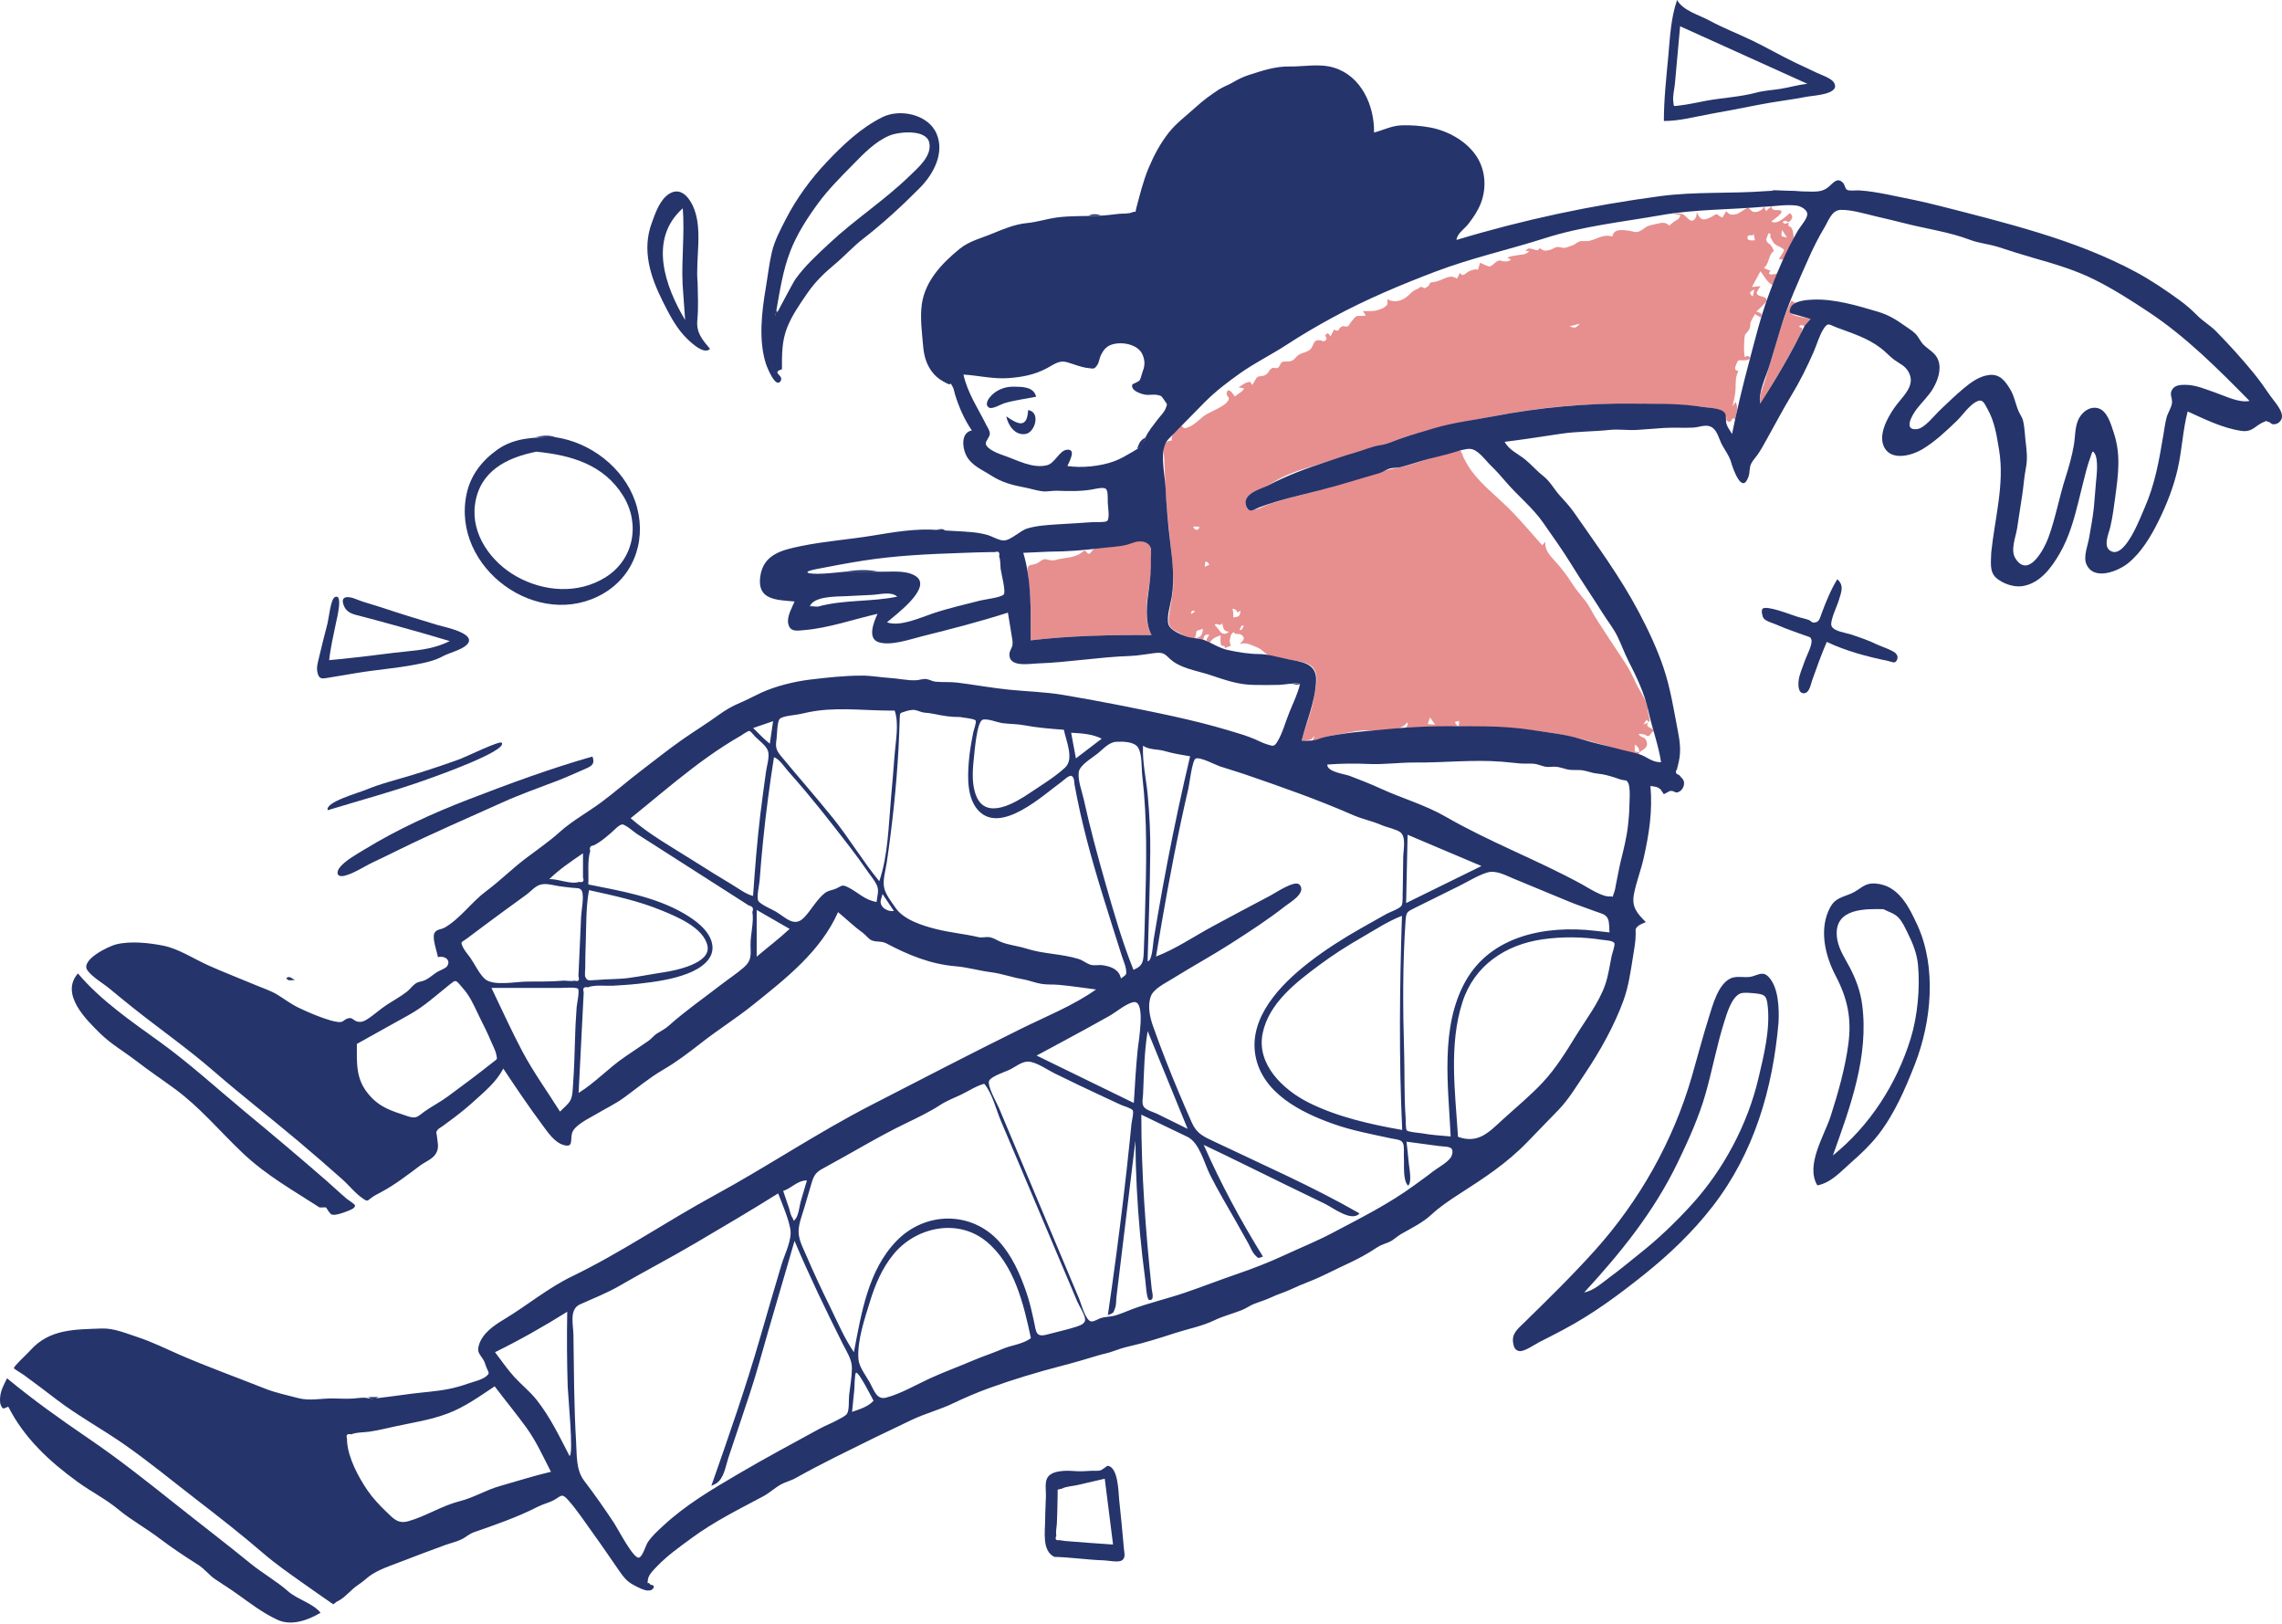 <svg width="496" height="353" viewBox="0 0 496 353" fill="none" xmlns="http://www.w3.org/2000/svg">
<path fill-rule="evenodd" clip-rule="evenodd" d="M1.794 305.719C0.716 306.101 0.671 306.48 0.178 305.371C-0.071 304.812 -0.004 304.046 0.055 303.465C0.195 302.074 0.927 300.789 1.529 299.556C7.192 304.227 13.072 308.437 19.143 312.564C25.637 316.977 31.837 321.885 37.978 326.773C43.478 331.152 49.044 335.401 54.486 339.834C57.111 341.972 60.104 343.629 62.599 345.833C64.615 347.614 67.959 348.412 69.678 350.507C66.954 352.135 63.318 353.445 60.299 352.037C56.969 350.483 54.415 348.458 51.451 346.353C49.925 345.268 48.337 344.283 46.785 343.234C45.422 342.311 44.459 340.963 43.079 340.097C40.178 338.277 37.202 336.272 34.449 334.194C31.622 332.059 28.496 330.361 25.768 328.093C22.972 325.767 19.842 324.226 16.922 322.109C10.734 317.622 5.285 312.575 1.794 305.719Z" fill="#25346B"/>
<path fill-rule="evenodd" clip-rule="evenodd" d="M409.369 197.599C405.253 197.493 398.987 197.481 399.218 203.102C399.332 205.885 400.841 207.929 402.081 210.309C403.382 212.811 404.347 215.395 404.729 218.199C406.275 229.549 402.129 240.638 398.379 251.13C406.432 244.63 412.248 235.586 415.302 225.672C416.783 220.865 417.359 214.685 416.88 209.679C416.641 207.175 415.717 204.929 414.605 202.697C414.046 201.576 413.487 200.296 412.596 199.389C411.704 198.479 410.467 198.177 409.369 197.599ZM395.011 257.631C392.351 253.258 396.538 246.82 397.907 242.556C399.543 237.458 401.053 232.15 401.753 226.833C402.486 221.264 401.54 216.934 398.958 212.015C396.65 207.617 395.28 201.76 397.846 197.106C398.879 195.234 400.405 195.003 402.22 194.256C404.446 193.34 405.06 191.789 407.792 192.035C412.668 192.472 414.924 197.097 416.738 201.036C420.967 210.221 419.817 222.074 416.21 231.297C414.135 236.604 411.767 242.114 408.243 246.633C406.514 248.849 404.483 250.769 402.375 252.618C400.095 254.617 398.052 257.026 395.011 257.631Z" fill="#25346B"/>
<path fill-rule="evenodd" clip-rule="evenodd" d="M231.542 334.917C235.02 335.193 238.446 335.464 241.925 335.684C241.324 330.917 240.724 326.148 240.123 321.38C238.111 321.846 236.098 322.312 234.086 322.777C233.135 322.997 231.675 323.055 230.833 323.53C230.518 323.603 230.203 323.676 229.889 323.749C229.88 324.367 229.873 324.986 229.867 325.605C229.844 327.437 229.791 329.266 229.715 331.095C229.683 331.862 229.416 332.985 229.599 333.744C229.273 334.512 229.48 334.839 230.222 334.723C230.662 334.788 231.102 334.853 231.542 334.917ZM229.147 338.364C226.421 337.006 227.166 332.858 227.171 330.218C227.174 328.538 227.292 326.87 227.336 325.192C227.367 324.039 227.103 322.613 227.5 321.499C228.206 319.517 231.658 319.571 233.434 319.71C234.75 319.812 235.852 319.746 237.202 319.659C237.867 319.617 238.609 319.743 239.262 319.547C239.403 319.505 240.733 318.577 240.674 318.575C243.059 318.666 243.091 324.385 243.245 325.836C243.628 329.412 243.974 332.995 244.286 336.579C244.369 337.528 244.721 338.6 243.82 339.141C243.007 339.63 240.854 339.147 239.955 339.119C236.332 339.01 232.73 338.445 229.147 338.364Z" fill="#25346B"/>
<path fill-rule="evenodd" clip-rule="evenodd" d="M432.809 120.099C432.801 121.182 432.794 122.265 432.785 123.343C432.792 122.259 432.8 121.179 432.809 120.099Z" fill="#25346B"/>
<path fill-rule="evenodd" clip-rule="evenodd" d="M233.443 319.71C232.368 319.788 231.293 319.865 230.219 319.943C231.294 319.865 232.369 319.787 233.443 319.71Z" fill="#25346B"/>
<path fill-rule="evenodd" clip-rule="evenodd" d="M229.156 338.365C229.707 338.378 230.258 338.39 230.802 338.402C230.249 338.389 229.703 338.377 229.156 338.365Z" fill="#25346B"/>
<path fill-rule="evenodd" clip-rule="evenodd" d="M85.063 303.541C84.238 303.544 83.414 303.548 82.59 303.551C83.415 303.548 84.239 303.544 85.063 303.541Z" fill="#25346B"/>
<path fill-rule="evenodd" clip-rule="evenodd" d="M15.954 289.021C15.233 289.105 14.511 289.188 13.789 289.272C14.512 289.188 15.233 289.105 15.954 289.021Z" fill="#25346B"/>
<path fill-rule="evenodd" clip-rule="evenodd" d="M409.324 93.754C409.267 94.378 409.21 95.002 409.152 95.624C409.209 94.999 409.266 94.377 409.324 93.754Z" fill="#25346B"/>
<path fill-rule="evenodd" clip-rule="evenodd" d="M89.373 302.914C88.647 302.997 87.921 303.081 87.195 303.164C87.921 303.081 88.647 302.997 89.373 302.914Z" fill="#25346B"/>
<path fill-rule="evenodd" clip-rule="evenodd" d="M82.251 303.633C81.516 304.146 80.782 304.175 80.047 303.634C80.782 303.634 81.516 303.633 82.251 303.633Z" fill="#25346B"/>
<path fill-rule="evenodd" clip-rule="evenodd" d="M68.328 304.251C67.615 304.251 66.903 304.252 66.191 304.252C66.904 304.252 67.616 304.251 68.328 304.251Z" fill="#25346B"/>
<path fill-rule="evenodd" clip-rule="evenodd" d="M391.23 44.649C390.156 44.673 389.082 44.697 388.012 44.722C389.088 44.697 390.159 44.673 391.23 44.649Z" fill="#25346B"/>
<path fill-rule="evenodd" clip-rule="evenodd" d="M409.362 197.6C408.933 197.588 408.505 197.577 408.082 197.566C408.512 197.578 408.937 197.589 409.362 197.6Z" fill="#25346B"/>
<path fill-rule="evenodd" clip-rule="evenodd" d="M384.995 44.818C385.17 46.33 387.047 45.175 387.223 45.995C387.334 46.51 385.401 47.788 384.984 48.14C386.33 48.952 388.049 47.082 389.059 46.299C389.579 46.863 389.755 47.16 389.277 47.805C388.434 48.945 388.473 47.435 387.47 48.228C387.888 48.929 388.254 48.527 388.785 48.339C388.554 49.688 389.071 48.834 389.476 49.689C389.805 50.384 389.764 50.897 389.863 51.673C389.387 52.767 388.911 53.86 388.435 54.953C387.863 56.268 388.033 56.691 386.634 56.251C386.791 55.979 387.838 54.645 387.753 54.317C387.657 53.942 386.225 53.423 385.846 53.108C385.181 52.555 385.188 52.08 384.763 51.485C384.932 50.932 384.801 50.673 384.369 50.71L383.892 51.992C383.932 52.902 384.7 52.817 385.154 53.686C385.848 55.016 385.459 54.231 384.892 55.301C384.335 56.353 384.272 57.695 383.356 58.224C383.849 58.44 384.341 58.656 384.833 58.872C383.684 60.133 386.074 59.519 386.469 59.397C386.065 60.255 385.661 61.114 385.257 61.972C384.045 61.294 383.447 60.008 382.641 58.947L380.798 62.372C381.409 62.316 382.021 62.259 382.631 62.203C382.546 62.364 381.763 63.468 381.83 63.714C382.103 64.716 384.183 64.151 383.953 65.461C383.923 65.629 382.059 67.509 381.74 67.69C382.676 68.111 383.1 67.937 382.764 69.042L381.459 68.253C381.089 68.918 380.66 69.567 380.424 70.296C380.469 70.772 380.384 71.224 380.169 71.65C379.912 72.032 379.624 72.388 379.302 72.718C379.048 73.387 378.966 77.044 379.273 77.64C379.957 76.757 381.486 78.316 378.905 78.316C377.775 78.316 377.851 78.081 377.419 79.074C377.08 79.855 376.896 80.536 377.859 80.611C377.135 82.038 377.29 83.137 377.225 84.657C377.171 85.888 376.826 87.112 376.57 88.32C376.799 87.991 377.029 87.662 377.258 87.333C377.876 88.65 377.405 89.76 377.111 91.17C376.47 90.323 376.392 91.834 375.843 91.677C374.725 91.358 375.562 91.123 375.108 90.39C374.713 89.754 374.754 89.572 374.026 89.183C373.06 88.668 371.366 88.649 370.273 88.467C368.435 88.16 366.595 88.084 364.735 88.003C357.776 87.701 350.84 87.624 343.881 88.006C337.479 88.358 330.921 89.256 324.643 90.472C317.96 91.766 311.423 92.96 304.949 95.149C303.699 95.573 302.446 96.455 301.196 96.765C300.01 97.06 298.821 97.056 297.584 97.485C294.623 98.514 291.559 99.293 288.574 100.275C285.359 101.332 281.878 102.215 278.818 103.679C277.488 104.315 276.282 105.177 274.953 105.821C273.701 106.428 271.596 106.982 270.935 108.384C270.677 108.93 270.721 109.326 270.881 109.893C271.202 111.029 271.456 110.906 272.328 110.83C273.542 110.722 275.113 109.778 276.292 109.406C279.519 108.389 282.785 107.575 286.066 106.761C291.96 105.298 297.876 102.707 303.692 101.694C307.141 101.093 310.408 99.46 313.876 98.843C314.637 98.708 316.84 97.622 317.464 97.997C317.629 98.096 318.035 99.288 318.177 99.573C318.69 100.596 319.277 101.584 319.964 102.501C322.037 105.265 324.818 107.49 327.3 109.872C330.134 112.592 332.598 115.594 335.214 118.514C335.441 118.25 335.668 117.987 335.895 117.724C335.655 119.568 337.037 120.898 338.166 122.15C339.506 123.638 340.584 125.036 341.641 126.732C342.508 128.123 343.618 129.341 344.598 130.608C345.561 131.855 346.203 133.36 347.089 134.703C349.124 137.79 351.127 140.935 353.18 143.98C354.146 145.413 354.909 147.026 355.674 148.657C356.281 149.952 358.107 152.599 358.107 153.855C357.976 154.471 359.31 158.172 357.884 156.428C357.657 156.78 357.429 157.132 357.201 157.484C357.591 157.32 357.981 157.157 358.371 156.993C357.187 158.066 359.398 158.204 359.447 158.803C359.25 158.993 359.053 159.183 358.856 159.373C358.519 160.067 358.081 160.157 357.543 159.643C356.95 159.679 356.831 159.347 356.169 159.568C356.801 160.555 357.615 159.931 357.935 161.294C358.217 162.495 357.324 162.753 356.382 163.463L356.323 163.507L356.302 163.578C356.097 164.193 355.514 163.931 354.865 163.797C353.312 163.477 351.597 162.865 350.085 162.393C346.817 161.374 343.524 160.515 340.145 159.818C332.435 158.227 324.788 158.302 317.008 157.799C317.212 156.947 317.214 157.022 316.971 156.494C317.283 157.171 315.404 156.287 316.82 157.783C313.205 158.374 309.3 157.929 305.634 158.126C305.805 157.746 306.197 157.309 305.83 157.034C304.095 159.543 298.295 158.467 295.427 158.827C293.744 159.038 292.081 159.443 290.403 159.709L289.697 159.82C289.108 159.914 288.519 160.016 287.943 160.172C287.202 160.372 285.967 161.193 285.264 161.002C286.293 158.928 285.106 160.723 284.945 160.747C284.456 160.819 283.615 160.984 282.913 160.984C283.713 157.772 285.085 154.812 285.638 151.504C285.983 149.442 286.93 146.12 284.891 144.658C283.774 143.857 281.943 143.684 280.649 143.411C279.231 143.113 276.753 143.125 275.519 142.324C274.556 141.697 274.352 141.122 273.09 140.643C271.634 140.09 270.963 139.542 269.492 139.988C270.09 139.239 270.929 138.693 269.754 137.927C269.273 137.614 268.33 138.035 268.161 137.351C267.29 137.966 267.496 138.463 267.263 139.307C267.284 139.664 267.378 140.005 267.545 140.328C267.084 140.514 266.623 140.699 266.162 140.885C266.455 140.097 265.594 140.567 265.423 140.18C265.167 139.601 265.319 138.717 265.319 138.089C264.368 138.389 263.373 138.76 262.957 139.75C261.793 139.056 262.256 139.009 262.852 137.967C261.875 137.736 261.668 138.239 261.519 139.049C261.004 138.889 260.487 138.73 259.972 138.571C261.134 138.563 261.414 137.654 261.441 136.668C260.989 136.815 260.537 136.962 260.084 137.109C259.991 137.587 259.898 138.064 259.805 138.541C259.093 139.145 257.24 138.055 256.638 137.743C254.542 136.656 253.775 136.342 254.071 133.872C254.318 131.802 254.865 129.722 254.986 127.641C255.121 125.33 254.851 122.858 254.649 120.554C254.256 116.095 253.624 111.701 253.402 107.223C253.283 104.799 253.149 102.375 253.054 99.949C252.979 98.021 252.313 95.9 254.718 95.729C254.424 94.795 255.305 93.716 256.214 93.204C256.531 92.48 256.879 92.416 257.256 93.011C257.584 93.114 257.889 93.066 258.171 92.865C259.495 92.565 261.084 90.686 262.273 90.008C263.438 89.344 265.98 88.379 266.812 87.26C267.617 86.178 266.4 86.3 266.646 85.309C266.981 83.954 268.205 85.9 268.392 86.171C268.801 85.76 270.362 84.99 270.344 84.393C269.961 84.325 269.579 84.257 269.197 84.189C269.614 83.947 270.542 83.227 271.028 83.131C271.854 82.969 271.544 82.76 272.206 83.671C272.436 83.314 272.996 82.141 273.347 81.903C273.514 81.79 274.509 81.714 274.717 81.641C275.8 81.258 275.69 80.416 276.486 80.016C276.872 79.822 277.347 80.12 277.671 79.978C278.188 79.752 278.19 78.98 278.659 78.7C279.066 78.457 280.096 78.658 280.581 78.482C281.385 78.188 281.35 77.915 281.949 77.379C282.79 76.628 283.565 76.737 284.502 76.168C285.473 75.578 285.324 74.249 286.205 73.995C287.382 73.657 287.683 74.772 288.323 73.671C288.467 73.424 287.814 73.054 288.224 72.658C288.729 72.169 288.938 72.752 289.169 73.132L289.968 71.624C291.249 72.325 290.711 71.421 291.689 70.939C292.123 70.725 292.48 71.148 292.955 70.889C293.305 70.7 293.366 70.287 293.617 70.031C294.099 69.539 294.366 68.864 295.114 68.63C294.844 68.714 297.059 68.65 296.861 68.555C296.646 68.239 296.43 67.923 296.214 67.606C297.374 67.606 298.386 67.721 299.508 67.373C299.905 67.25 300.525 67.061 300.856 66.808C301.763 66.114 301.559 66.283 301.559 65.008C302.811 65.806 304.405 65.527 305.641 64.603C306.286 64.12 306.7 63.542 307.407 63.106C307.711 62.949 308.02 62.802 308.333 62.666C308.726 62.259 309.119 62.255 309.514 62.654C310.071 62.505 310.064 62.402 310.496 62.132C310.62 61.887 310.752 61.647 310.893 61.411C311.356 61.363 311.813 61.279 312.264 61.16C314.013 60.689 315.069 59.522 316.693 60.556C316.901 60.133 317.108 59.709 317.315 59.286C318.007 60.365 318.479 59.334 319.396 58.897C319.781 58.714 320.28 58.668 320.627 58.501L321.214 58.64C321.38 58.127 321.546 57.614 321.711 57.102C322.045 57.232 323.37 57.943 323.768 57.906C324.339 57.852 325.021 56.886 325.574 56.704C326.417 56.425 326.115 56.793 326.943 56.799C327.58 56.803 327.881 56.894 328.431 56.359C326.571 55.876 328.918 55.648 329.702 55.484C330.923 55.23 331.552 55.502 332.4 54.537H331.52C332.389 53.746 332.096 54.025 333.011 54.102C333.299 54.126 334.553 54.814 334.556 53.896C335.738 54.593 335.751 54.595 336.97 54.28C337.51 54.141 337.97 53.688 338.563 53.677C339.142 53.667 339.557 53.929 340.074 53.873C340.383 53.84 341.465 53.434 341.83 53.301C342.41 53.09 342.792 52.638 343.347 52.464C343.957 52.271 344.734 52.5 345.376 52.359C347.283 51.94 348.402 50.798 350.467 51.416C350.687 49.568 352.99 49.979 354.23 50.17C355.093 50.303 355.532 50.652 356.426 50.229C357.153 49.885 357.568 49.34 358.377 49.065C358.998 48.854 359.835 48.701 360.484 48.566C360.885 48.44 361.294 48.399 361.713 48.445C362.133 48.504 362.485 48.687 362.77 48.993L362.822 49.053C362.887 48.901 363.863 48.177 363.751 48.267C364.481 47.683 364.823 47.906 365.271 46.769L363.708 46.439C364.513 46.385 365.117 46.292 365.833 46.605C366.328 46.821 367.159 47.967 367.655 47.968C368.551 47.969 368.865 46.706 368.776 46.049C369.528 47.8 370.169 48.092 371.858 47.197C372.057 47.091 372.255 46.986 372.454 46.881C372.856 46.46 373.255 46.467 373.653 46.905L374.361 47.29C374.645 46.818 374.928 46.346 375.213 45.873C375.815 46.703 376.388 46.744 377.371 46.55C378.048 46.416 379.439 45.188 379.939 45.188C380.229 45.188 380.599 45.894 381.082 46.032C381.881 46.261 383.124 45.685 383.409 44.92C383.56 45.239 383.711 45.559 383.862 45.878C384.24 45.525 384.619 45.173 384.995 44.818ZM356.297 163.502L356.296 163.529L356.323 163.507L356.324 163.506L356.297 163.502ZM355.316 161.835V163.323L355.82 163.415L356.297 163.502L356.302 163.42C356.323 162.705 355.957 162.175 355.316 161.835ZM310.81 155.918C310.653 156.4 310.496 156.882 310.339 157.364C310.868 157.407 311.397 157.45 311.926 157.494C311.554 156.968 311.182 156.444 310.81 155.918ZM248.695 117.809C249.851 118.146 249.835 118.105 250.067 119.175C251.388 125.264 247.301 132.248 250.302 138.037C241.53 137.966 232.741 138.141 224.02 139.169C224.02 135.853 224.129 132.544 223.878 129.233C223.765 127.731 223.595 126.233 223.442 124.734C223.248 122.832 223.309 122.943 224.866 122.616C225.684 122.444 225.977 121.925 226.758 121.609C227.345 121.372 227.608 121.664 228.186 121.745C229.221 121.891 229.233 121.718 230.181 121.516C232.216 121.082 233.944 121.237 235.552 119.717C236.385 119.645 236.115 120.417 236.696 120.342C237.119 120.287 237.388 119.498 237.818 119.31C239.159 118.723 241.39 118.867 242.856 118.683C244.354 118.497 245.68 117.821 247.114 117.621C247.704 117.538 248.135 117.645 248.695 117.809ZM265.615 135.383C265.332 136.436 264.09 135.065 264.071 135.891L264.072 135.964L264.075 135.946C264.14 135.806 265.396 137.469 265.322 137.413C265.997 137.922 266.39 137.874 267.155 137.291C265.786 137.239 265.937 136.394 265.615 135.383ZM269.429 136.871C269.929 137.145 270.082 136.443 270.34 136.014C269.782 135.736 269.7 136.383 269.429 136.871ZM267.883 132.29C268.077 132.974 268.063 133.498 268.063 134.204C269.219 134.041 269.582 133.957 269.603 132.728L268.986 133.116C268.662 132.474 268.59 132.424 267.883 132.29ZM258.941 133.435C259.203 133.267 259.464 133.098 259.726 132.929C259.34 132.374 258.654 133.034 258.941 133.435ZM261.863 123.217L262.865 122.692C261.999 121.587 261.935 121.958 261.863 123.217ZM260.656 114.451H259.342C259.599 115.296 260.656 115.478 260.656 114.451ZM389.359 65.32C389.659 65.495 389.959 65.67 390.259 65.845C389.479 66.555 388.521 67.272 389.28 68.104C389.883 68.766 392.699 69.081 393.543 69.322C393.25 69.658 392.647 70.578 392.248 70.81C391.931 70.993 391.643 70.267 391.005 70.99C392.063 71.539 391.779 71.123 391.504 72.287C391.342 72.973 390.762 73.71 390.436 74.326C389.64 75.824 388.826 77.312 387.992 78.788C386.28 81.817 384.478 84.794 382.585 87.713C382.266 86.065 383.179 84.218 383.652 82.627C384.248 80.626 384.845 78.625 385.445 76.626C386.602 72.772 387.641 68.958 389.359 65.32ZM343.418 70.349C342.562 70.567 342.001 70.709 341.117 70.934C342.402 71.344 342.402 71.344 343.418 70.349ZM381.3 62.92C380.209 63.431 380.093 63.802 380.975 64.427C381.08 63.941 381.157 63.584 381.3 62.92ZM381.168 50.834C381.02 51.483 380.102 50.858 379.899 51.333C379.434 52.417 380.913 52.27 381.446 52.205C381.354 51.748 381.26 51.291 381.168 50.834ZM387.351 50.011C387.059 51.397 387.059 51.397 388.411 51.606C388.056 51.072 387.759 50.624 387.351 50.011ZM362.822 49.053L362.82 49.068C362.82 49.074 362.824 49.078 362.832 49.079L362.845 49.08L362.822 49.053Z" fill="#E78F8E"/>
<path fill-rule="evenodd" clip-rule="evenodd" d="M191.816 194.293C191.611 195.349 191.098 195.846 191.636 196.816C192.092 197.64 193.4 198.179 194.277 197.971L191.816 194.293ZM168.033 156.739L163.702 158.223C164.886 159.385 166.014 160.605 167.319 161.637L168.033 156.739ZM239.459 160.541C237.394 159.5 235.081 159.382 232.817 159.249C233.16 161.107 233.505 162.967 233.85 164.825C235.719 163.397 237.59 161.969 239.459 160.541ZM189.868 304.427C189.456 303.697 186.645 298.058 186.061 298.348C185.751 298.501 185.726 301.641 185.681 302.087C185.52 303.676 185.358 305.263 185.197 306.852C186.86 306.265 188.636 305.778 189.868 304.427ZM170.227 258.84C170.653 260.086 171.078 261.333 171.503 262.579C171.706 263.171 171.824 264.045 172.182 264.568C172.647 265.246 172.296 265.645 172.917 264.903C173.583 264.105 173.782 261.978 174.072 261.001C174.511 259.517 174.95 258.033 175.39 256.55C173.319 256.532 172.064 258.237 170.227 258.84ZM126.716 185.45C124.17 187.19 121.593 188.916 119.378 191.079C121.327 190.958 124.04 192.298 125.875 191.669C126.723 191.849 127.003 191.528 126.716 190.703V188.989V185.45ZM164.467 197.76V207.92C166.844 205.894 169.346 204.013 171.633 201.883C169.245 200.508 166.856 199.134 164.467 197.76ZM249.447 224.086C248.697 228.609 248.655 233.264 248.449 237.841C248.413 238.654 248.1 239.877 248.641 240.588C249.185 241.302 250.732 241.697 251.518 242.078C253.731 243.151 255.929 244.254 258.135 245.34C255.239 238.255 252.343 231.171 249.447 224.086ZM305.624 196.269C311.083 193.586 316.542 190.902 322.001 188.219C316.649 185.953 311.296 183.687 305.945 181.421C305.838 186.371 305.731 191.32 305.624 196.269ZM249.435 208.903C250.433 208.974 250.591 205.174 250.755 204.169C251.07 202.262 251.392 200.356 251.722 198.45C252.383 194.642 253.078 190.84 253.809 187.044C255.272 179.455 256.885 171.894 258.673 164.374C256.751 164.028 254.987 163.779 253.11 163.22C251.595 162.768 249.791 163.014 248.438 162.074C248.262 165.598 249.142 169.344 249.467 172.867C249.845 176.944 250.047 180.999 250.014 185.095C249.948 193.031 249.647 200.969 249.435 208.903ZM123.789 316.43C124.735 316.178 123.447 303.209 123.389 301.339C123.225 295.924 123.193 290.506 123.29 285.09C118.193 288.286 112.978 291.23 107.593 293.884C108.977 295.679 110.274 297.615 111.805 299.285C113.383 301.006 115.193 302.416 116.655 304.269C119.598 308 121.615 312.236 123.789 316.43ZM246.439 239.712C246.676 235.812 246.895 231.919 247.289 228.03C247.457 226.375 249.056 217.581 246.495 217.787C245.039 217.905 242.483 220.037 241.148 220.784C239.383 221.771 237.616 222.754 235.843 223.726C232.344 225.643 228.822 227.518 225.311 229.412C232.354 232.846 239.396 236.279 246.439 239.712ZM231.234 158.603C228.317 158.385 225.497 158.169 222.62 157.626C221.068 157.332 219.516 157.373 217.957 157.175C216.839 157.034 214.656 156.116 213.615 156.416C212.307 156.794 211.832 163.348 211.652 164.993C211.362 167.642 211.167 170.857 212.35 173.346C214.631 178.143 220.777 174.398 223.767 172.386C226.33 170.66 229.234 168.913 231.507 166.818C233.52 164.962 231.713 161.001 231.234 158.603ZM246.361 210.778C248.559 209.889 248.524 208.773 248.62 206.473C248.736 203.68 248.803 200.883 248.883 198.088C249.025 193.107 249.16 188.124 249.115 183.14C249.072 178.272 248.834 173.412 248.277 168.574C248.08 166.863 248.276 163.941 247.374 162.482C246.552 161.151 243.998 161.137 242.604 161.219C241.033 161.312 239.761 162.804 238.602 163.747C237.317 164.792 234.679 166.263 234.469 167.822C234.233 169.562 235.189 172.045 235.559 173.733C236.914 179.893 238.562 185.993 240.299 192.055C242.1 198.345 243.925 204.698 246.361 210.778ZM190.523 196.032C190.665 194.648 191.18 193.492 190.484 192.173C189.885 191.04 188.911 189.901 188.18 188.827C186.085 185.753 183.737 182.809 181.455 179.872C179.366 177.182 177.225 174.521 175.035 171.913C173.815 170.46 172.558 169.039 171.308 167.613C170.392 166.568 169.525 165.101 168.23 164.555C167.276 170.55 166.487 176.573 165.872 182.613C165.575 185.533 165.319 188.457 165.104 191.384C165.043 192.21 164.402 195 164.811 195.77C165.242 196.578 167.876 197.66 168.682 198.155C170.936 199.54 172.687 201.627 174.831 199.35C176.307 197.782 177.495 195.572 179.144 194.203C180.004 193.49 180.813 193.524 181.777 193.101C182.897 192.609 182.933 192.136 184.272 192.805C186.528 193.931 187.899 195.596 190.523 196.032ZM77.565 226.882C77.565 231.034 77.281 234.446 80.095 237.807C82.554 240.744 85.109 241.423 88.568 242.582C90.604 243.264 90.747 242.635 92.397 241.483C93.965 240.389 95.673 239.511 97.22 238.382C100.554 235.95 103.885 233.44 107.125 230.881C108.215 230.021 108.054 230.314 107.889 229.282C107.737 228.341 107.062 227.144 106.693 226.249C106.025 224.63 105.239 223.063 104.452 221.5C103.559 219.726 102.781 217.799 101.671 216.145C101.211 215.458 100.664 214.837 100.127 214.211C98.996 212.893 99.036 212.942 97.683 214.019C94.827 216.294 92.17 218.756 88.955 220.535C85.152 222.64 81.358 224.759 77.565 226.882ZM163.68 194.726C164.093 188.767 164.558 182.84 165.272 176.907C165.639 173.861 166.067 170.823 166.482 167.783C166.651 166.546 167.304 164.468 166.941 163.266C166.583 162.083 165.005 160.956 164.14 160.1C163.907 159.87 163.192 158.904 162.884 158.86C162.555 158.814 161.315 159.722 160.958 159.927C159.693 160.652 158.452 161.414 157.229 162.207C154.925 163.702 152.692 165.307 150.508 166.971C145.926 170.46 141.558 174.216 137.074 177.828C141.182 181.428 146.238 184.224 150.832 187.14C153.547 188.864 156.277 190.57 159.042 192.214C160.444 193.046 162.071 194.32 163.68 194.726ZM107.52 301.297C104.203 303.49 101.035 305.806 97.283 307.213C93.549 308.615 89.857 309.154 85.997 309.987C84.05 310.407 82.221 310.867 80.234 311.161C79.12 311.325 77.397 311.262 76.382 311.732C75.478 311.539 75.156 311.847 75.416 312.657C75.426 312.908 75.436 313.16 75.446 313.411C75.701 316.909 77.95 321.119 79.911 323.963C81.056 325.624 82.515 327.169 83.964 328.565C85.601 330.141 86.545 331.253 88.826 330.593C92.672 329.479 96.065 327.239 99.963 326.25C103.047 325.469 105.608 323.831 108.614 322.983C112.323 321.937 115.992 320.745 119.752 319.872C118.072 316.63 116.571 313.255 114.421 310.286C112.216 307.239 109.784 304.311 107.52 301.297ZM127.867 192.223C134.804 193.604 142.324 194.882 148.533 198.463C150.956 199.861 154.028 202.022 154.737 204.913C155.586 208.368 152.25 210.508 149.464 211.587C146.119 212.881 142.478 213.378 138.934 213.786C137.058 214.002 135.173 214.12 133.288 214.227C131.763 214.314 129.176 213.979 127.781 214.583C126.908 214.409 126.605 214.763 126.873 215.646C126.857 215.963 126.841 216.28 126.825 216.597L126.68 219.446C126.584 221.343 126.488 223.24 126.391 225.137C126.182 229.269 125.972 233.402 125.762 237.535C129.396 235.283 132.324 232.059 135.876 229.658C137.564 228.516 139.241 227.371 140.923 226.233C141.628 225.756 142.059 225.088 142.753 224.643C143.673 224.053 144.489 223.699 145.352 222.927C148.878 219.773 152.799 217.047 156.539 214.152C158.238 212.837 160.097 211.628 161.714 210.217C163.406 208.739 163.172 207.522 163.131 205.397C163.087 203.148 163.913 200.355 163.53 198.185C163.851 197.449 163.604 196.991 162.789 196.811C162.245 196.463 161.701 196.115 161.156 195.767C160.07 195.072 158.984 194.377 157.898 193.683C153.579 190.921 149.26 188.159 144.94 185.396C142.783 184.017 140.625 182.637 138.467 181.257C137.864 180.872 135.899 179.131 135.223 179.182C134.533 179.234 133.336 180.581 132.819 181.009C132.026 181.666 131.256 182.357 130.399 182.932C129.972 183.228 129.526 183.492 129.062 183.725C128.319 183.796 128.061 184.204 128.287 184.948C127.635 187.039 127.994 190.026 127.867 192.223ZM224.072 290.815C222.501 283.471 220.475 274.774 214.348 269.778C208.133 264.711 199.048 266.669 194.187 272.619C191.752 275.6 190.242 279.123 189.121 282.774C187.97 286.522 186.274 291.404 186.584 295.367C186.72 297.105 188.209 298.972 189.06 300.488C189.938 302.053 190.52 304.298 192.59 303.756C195.798 302.915 199.06 300.984 202.062 299.602C205.099 298.204 208.296 297.054 211.445 295.703C213.535 294.807 215.705 294.125 217.79 293.216C219.767 292.355 222.376 292.147 224.072 290.815ZM316.902 247.071C321.284 248.64 323.561 246.129 326.645 243.303C329.566 240.625 332.73 238.05 335.42 235.14C338.194 232.139 340.387 228.593 342.52 225.127C344.676 221.625 347.591 217.841 348.918 213.94C349.593 211.956 349.882 209.757 350.307 207.706C350.41 207.212 351.097 205.374 350.879 204.959C350.578 204.388 348.665 204.327 348.14 204.244C343.958 203.583 339.527 203.55 335.334 204.141C327.219 205.285 320.433 209.835 317.868 217.792C314.862 227.12 316.306 237.488 316.902 247.071ZM288.49 166.164C288.422 167.779 292.294 168.227 293.297 168.604C295.616 169.474 297.922 170.392 300.173 171.422C304.81 173.541 309.754 174.922 314.194 177.484C323.765 183.008 334.156 186.902 343.825 192.186C345.332 193.009 348.276 194.993 349.997 194.825C350.911 194.736 350.23 195.472 350.823 194.018C351.037 193.495 351.108 192.814 351.227 192.254C351.586 190.574 351.863 188.879 352.265 187.208C352.927 184.459 353.603 181.908 353.883 179.082C354.001 177.884 354.131 176.688 354.145 175.484C354.159 174.263 354.44 171.204 353.889 170.148C353.524 169.447 353.451 169.687 352.537 169.489C352.014 169.376 351.465 169.141 350.961 168.983C349.776 168.615 348.591 168.261 347.349 168.152C346.122 168.045 345.339 167.672 344.188 167.455C342.981 167.228 341.741 167.503 340.511 167.186C339.183 166.843 338.55 166.53 337.162 166.661C335.817 166.788 335.43 166.49 334.113 166.124C333.014 165.818 331.704 166.032 330.558 165.939C329.172 165.826 327.79 165.652 326.402 165.543C320.163 165.049 313.849 165.781 307.596 165.723C304.195 165.692 300.868 166.194 297.472 166.038C294.504 165.903 291.436 165.935 288.49 166.164ZM304.721 199.047C301.686 200.203 298.872 202.081 296.058 203.698C292.813 205.562 289.708 207.543 286.704 209.779C281.656 213.539 275.764 218.047 274.435 224.608C273.071 231.342 278.919 236.859 284.401 239.614C290.653 242.755 297.927 244.38 304.776 245.58C304.043 230.079 304.215 214.552 304.721 199.047ZM213.923 235.54C212.082 236.049 210.523 237.139 208.814 237.945C207.285 238.667 205.804 239.212 204.375 240.141C202.046 241.657 199.346 242.954 196.912 244.126C190.887 247.024 185.038 250.624 179.074 253.837C177.493 254.688 176.975 255.226 176.44 256.979C175.858 258.883 175.31 260.8 174.75 262.71C174.228 264.492 173.394 266.397 173.614 268.278C173.805 269.914 174.652 271.457 175.289 272.95C176.896 276.706 178.638 280.402 180.438 284.069C182.053 287.361 183.526 290.853 185.599 293.879C187.21 285.476 188.656 276.06 194.901 269.657C201.142 263.259 211.098 263.169 217.112 269.773C219.969 272.911 221.708 276.862 223.075 280.833C223.792 282.919 224.275 285.044 224.736 287.199C225.23 289.5 225.108 290.721 227.648 290.024C229.664 289.47 231.802 289.028 233.779 288.396C234.804 288.069 235.804 287.701 235.851 286.891C235.91 285.868 234.532 283.773 234.125 282.81C232.025 277.843 229.924 272.875 227.823 267.907C225.541 262.513 223.259 257.118 220.977 251.725C219.838 249.033 218.699 246.342 217.56 243.651C216.522 241.198 215.656 237.555 213.923 235.54ZM304.892 193.591C304.926 191.138 304.967 188.686 304.998 186.233C305.018 184.771 305.669 181.945 304.396 180.9C303.607 180.253 301.266 179.757 300.267 179.314C298.297 178.44 296.164 178.051 294.183 177.183C286.422 173.783 278.345 170.952 270.355 168.212C268.632 167.621 266.871 167.137 265.137 166.555C264.2 166.242 260.732 164.397 259.866 164.88C259.107 165.302 258.535 170.332 258.292 171.376C257.717 173.849 257.167 176.327 256.639 178.81C254.588 188.451 252.867 198.159 251.267 207.883C255.518 206.269 259.591 203.473 263.607 201.311C267.779 199.065 271.936 196.825 276.136 194.631C277.321 194.011 281.492 191.165 282.468 192.282C284.034 194.075 280.303 196.178 279.324 196.946C275.536 199.917 271.534 202.507 267.483 205.098C263.285 207.785 258.917 210.157 254.697 212.794C253.174 213.746 250.743 214.905 250.144 216.513C249.374 218.581 249.93 221.094 250.631 223.07C252.353 227.926 254.239 232.721 256.233 237.471C257.14 239.63 258.07 241.78 259.017 243.922C260.146 246.473 261.626 247.012 264.085 248.186C274.558 253.187 285.436 257.933 295.496 263.72C293.812 265.66 289.709 262.474 288.048 261.667C284.971 260.173 281.891 258.683 278.816 257.184C273.088 254.392 267.389 251.544 261.629 248.819C265.32 257.216 269.677 265.306 274.508 273.1C273.288 273.514 273.586 273.535 272.82 272.802C272.175 272.184 271.742 270.974 271.306 270.198C270.403 268.596 269.512 266.987 268.602 265.389C266.715 262.071 264.759 258.804 263.036 255.396C261.739 252.834 260.735 248.354 258.071 247.062C254.752 245.452 251.389 243.884 248.069 242.251C248.069 255.017 248.987 267.5 250.333 280.187C250.401 280.827 251.015 282.715 249.778 282.53C249.22 282.447 249.032 278.946 248.935 278.215C248.485 274.864 248.103 271.504 247.791 268.138C247.17 261.421 246.832 254.676 246.788 247.93C245.991 254.489 245.195 261.048 244.398 267.607L243.266 276.93C243.068 278.562 242.869 280.195 242.671 281.827C242.58 282.577 242.638 283.558 242.374 284.273C241.96 285.399 242.099 285.312 240.799 285.826C242.042 277.285 243.19 268.729 244.205 260.158C244.701 255.976 245.165 251.79 245.593 247.601C245.708 246.475 245.821 245.347 245.931 244.22C245.987 243.646 246.482 241.798 246.207 241.321C245.935 240.848 244.129 240.354 243.609 240.113C242.471 239.585 241.333 239.057 240.196 238.526C236.505 236.801 232.817 235.062 229.166 233.252C227.569 232.46 225.894 231.237 224.157 230.815C222.428 230.395 221.17 231.598 219.692 232.363C218.541 232.959 215.83 233.751 215.062 234.763C214.346 235.704 216.568 239.471 217.152 240.859C218.798 244.777 220.444 248.695 222.09 252.613C225.428 260.556 228.766 268.5 232.105 276.444C232.921 278.385 233.736 280.327 234.552 282.269C235.075 283.514 235.948 287.06 237.217 287.199C237.778 287.26 238.7 286.649 239.243 286.474C240.053 286.212 240.8 286.216 241.613 286.078C243.102 285.826 244.647 285.058 246.109 284.519C249.867 283.134 253.762 282.239 257.55 280.945C261.356 279.646 265.099 278.186 268.89 276.886C272.333 275.705 275.806 274.36 279.113 272.823C282.606 271.2 286.188 269.768 289.591 267.968C295.79 264.689 301.921 261.627 307.398 257.606C308.685 256.66 310.057 255.711 311.331 254.699C312.448 253.81 314.579 252.713 315.339 251.545C315.629 251.1 315.878 250.226 315.539 249.698C315.176 249.13 313.567 249.182 312.816 249.08C310.445 248.762 308.076 248.443 305.706 248.125C305.887 249.684 306.071 251.241 306.203 252.806C306.296 253.91 306.949 256.829 306.068 257.694C304.858 256.544 305.247 253.105 305.139 251.572C305.081 250.753 305.289 249.151 304.923 248.424C304.521 247.628 303.41 247.639 302.404 247.421C298.136 246.498 293.907 245.723 289.777 244.26C282.8 241.789 274.46 237.616 272.902 229.568C271.277 221.178 278.416 213.909 284.427 209.229C288.025 206.428 291.854 204.002 295.814 201.75C297.665 200.698 299.514 199.646 301.377 198.616C302.054 198.242 304.279 197.471 304.636 196.816C305.002 196.146 304.815 194.354 304.892 193.591ZM155.625 322.441C155.287 322.606 154.948 322.771 154.61 322.937C158.375 312.207 162.105 301.525 165.254 290.594C166.773 285.317 168.313 280.046 169.884 274.785C170.563 272.516 172.229 269.39 171.766 267.039C171.265 264.495 170.064 261.788 169.134 259.368C163.183 263.109 157.108 266.658 151.059 270.229C145.635 273.431 140.12 276.279 134.659 279.447C131.86 281.07 128.973 282.167 126.052 283.493C123.679 284.571 124.6 287.866 124.635 290.067C124.755 297.839 124.749 305.638 125.22 313.398C125.392 316.225 125.171 319.471 126.97 321.824C129.272 324.832 131.407 327.899 133.506 331.066C134.292 332.253 137.596 338.676 138.828 338.535C139.633 338.444 140.373 335.843 140.775 335.226C141.643 333.897 142.91 332.753 144.064 331.682C149.048 327.059 154.578 323.802 160.326 320.422C166.165 316.989 172.14 313.794 178.09 310.538C179.434 309.803 180.882 309.272 182.217 308.52C182.745 308.223 183.791 307.752 184.123 307.221C184.62 306.427 184.451 304.227 184.555 303.277C184.767 301.338 185.147 299.323 185.168 297.369C185.188 295.439 184.027 293.781 183.186 292.098C179.494 284.709 175.907 277.302 172.694 269.688C170.161 278.529 167.502 287.327 165.018 296.181C163.72 300.804 162.157 305.351 160.634 309.903C159.857 312.228 159.075 314.551 158.298 316.876C157.694 318.687 157.38 321.338 155.625 322.441ZM208.654 155.836C206.697 155.857 204.923 155.57 203.009 155.161C202.306 155.011 201.689 154.948 200.977 154.885C200.17 154.814 199.437 154.377 198.729 154.291C198.194 154.227 197.26 154.451 196.749 154.623C195.565 155.019 195.603 154.819 195.554 156.193C195.476 158.317 195.418 160.441 195.302 162.563C194.843 170.916 193.956 179.187 192.74 187.458C192.494 189.13 191.806 191.323 192.184 192.984C192.526 194.481 193.819 196.08 194.673 197.335C196.43 199.917 200.568 201.193 203.48 201.926C206.549 202.698 209.737 202.982 212.653 203.671C213.461 203.862 214.389 203.525 215.25 203.717C216.047 203.894 216.666 204.331 217.402 204.648C219.205 205.422 221.22 205.565 223.083 206.162C226.776 207.348 230.73 207.277 234.427 208.415C235.372 208.706 236.189 209.439 237.098 209.69C237.929 209.919 238.785 209.65 239.656 209.778C241.499 210.049 243.218 210.679 243.643 212.658C244.771 211.766 244.927 212.001 244.732 210.62C244.608 209.735 244.115 208.658 243.845 207.804C243.157 205.629 242.466 203.455 241.778 201.279C240.419 196.974 239.067 192.666 237.814 188.329C236.693 184.449 235.673 180.54 234.782 176.602C234.329 174.599 233.95 172.587 233.562 170.574C233.449 169.989 233.561 169.061 232.974 168.672C232.441 168.319 231.198 169.585 230.636 169.992C226.707 172.838 217.696 181.255 212.784 176.29C210.139 173.616 210.293 168.916 210.581 165.461C210.757 163.338 211.13 161.242 211.547 159.155C211.651 158.634 212.288 156.961 212.054 156.59C211.802 156.191 209.18 155.953 208.654 155.836ZM346.7 202.294C347.746 202.411 348.791 202.528 349.837 202.646C349.741 201.801 349.828 200.53 349.508 199.743C349.065 198.655 347.982 198.534 346.791 198.083C344.907 197.371 342.985 196.751 341.122 195.984C337.077 194.32 333.052 192.632 329.005 190.968C327.231 190.238 325.147 189.044 323.221 189.64C321.145 190.283 319.095 191.593 317.153 192.552C314.955 193.638 312.758 194.727 310.561 195.815C309.531 196.326 308.5 196.836 307.47 197.347C305.851 198.149 305.636 198.23 305.508 200.062C304.858 209.431 304.906 219.165 305.19 228.547C305.335 233.334 305.172 238.148 305.516 242.928C305.542 243.295 305.515 245.37 305.745 245.653C306.069 246.051 308.35 246.186 308.895 246.286C311.02 246.674 313.161 246.803 315.308 246.995C314.802 236.098 312.944 223.214 318.54 213.246C324.162 203.231 336.178 201.062 346.7 202.294ZM248.974 95.081C249.604 93.645 250.689 92.433 251.617 91.174C252.118 90.493 252.986 89.678 253.307 88.882C253.764 87.748 253.762 87.991 253.079 86.998C252.433 86.06 252.446 85.989 251.448 85.821C250.608 85.68 249.712 85.92 248.854 85.766C247.986 85.611 245.6 84.879 246.147 83.498C246.123 83.558 247.503 82.878 247.611 82.76C247.958 82.382 248.067 81.577 248.239 81.12C248.79 79.657 248.983 78.709 248.369 77.151C247.451 74.824 243.823 74.135 241.564 74.918C240.435 75.309 239.791 76.138 239.284 77.18C238.961 77.841 238.886 78.798 238.469 79.374C237.84 80.241 237.802 80.145 236.498 79.991C234.839 79.796 233.478 79.159 231.905 78.714C230.193 78.23 229.079 79.216 227.582 80.01C224.881 81.446 222.271 81.944 219.245 82.172C215.875 82.426 212.751 81.613 209.415 81.404C210.28 85.391 212.519 88.629 214.309 92.24C214.623 92.875 215.131 93.524 215.144 94.259C215.156 94.951 214.154 95.893 214.267 96.465C214.508 97.687 217.197 98.665 218.215 99.009C221.096 99.981 224.377 101.883 227.548 101.119C229.287 100.7 230.222 97.954 231.858 97.753C234.053 97.481 232.411 100.307 232.003 101.28C235.119 101.753 239.067 101.352 242.049 100.295C243.544 99.766 244.81 98.976 246.174 98.193C247.872 97.218 248.225 96.95 248.974 95.081ZM194.458 154.431C188.904 154.523 183.269 153.723 177.702 154.458C176.413 154.628 175.141 154.902 173.873 155.193C172.963 155.402 170.07 155.579 169.462 156.256C168.909 156.874 168.905 159.717 168.791 160.519C168.537 162.304 168.605 162.92 169.743 164.3C173.487 168.84 177.387 173.245 181.077 177.836C184.621 182.246 187.53 187.174 191.113 191.521C193.026 185.952 193.141 179.268 193.666 173.429C193.946 170.315 194.201 167.199 194.441 164.082C194.668 161.113 195.443 157.261 194.458 154.431ZM122.572 213.126C123.214 213.126 124.239 213.327 124.863 213.126C125.722 213.399 126.008 213.077 125.724 212.16C125.738 211.84 125.752 211.518 125.766 211.197C125.855 209.129 125.954 207.061 126.049 204.992C126.138 203.101 126.223 201.209 126.298 199.318C126.349 198.026 127.001 194.825 126.479 193.659C126.129 192.875 125.298 193.053 124.288 192.938C123.327 192.829 122.363 192.729 121.407 192.58C120.194 192.391 118.85 191.956 117.615 192.228C116.375 192.501 115.474 193.646 114.501 194.375C112.961 195.526 111.387 196.635 109.834 197.769C107.012 199.83 104.218 201.929 101.419 204.022C100.263 204.886 100.041 204.586 100.604 205.828C100.953 206.595 101.746 207.463 102.228 208.156C103.189 209.537 104.146 211.629 105.379 212.749C107.173 214.379 112.151 213.344 114.534 213.333C117.251 213.319 119.87 213.361 122.572 213.126ZM129.605 212.991C131.962 212.76 134.342 212.86 136.684 212.543C139.23 212.198 141.758 211.688 144.299 211.306C146.832 210.925 154.539 209.385 153.779 205.603C152.975 201.606 147.075 199.212 143.81 197.869C138.711 195.77 133.388 194.646 128.025 193.46C127.352 197.043 127.449 200.89 127.326 204.52C127.259 206.492 127.201 208.467 127.202 210.44C127.202 210.915 127.039 211.901 127.233 212.343C127.688 213.382 128.218 212.991 129.605 212.991ZM121.856 214.708H106.816C109.042 219.316 111.146 224.009 113.545 228.529C115.935 233.032 119.012 237.275 121.724 241.597C122.41 240.85 123.506 240.039 123.973 239.149C124.49 238.166 124.475 236.718 124.56 235.579C124.779 232.623 124.879 229.641 124.954 226.678C125.019 224.083 125.133 221.506 125.333 218.917C125.376 218.349 126.003 215.4 125.644 214.916C125.324 214.484 122.514 214.713 121.856 214.708ZM183.796 124.245C186.333 124.245 188.874 124.213 191.41 124.255C193.713 124.295 196.712 123.894 198.821 125.079C203.117 127.494 194.529 133.695 192.787 135.255C195.603 136.276 199.998 134.25 202.755 133.322C206.164 132.175 209.64 131.404 213.117 130.506C213.986 130.281 217.715 129.842 218.186 129.176C218.653 128.516 217.606 124.533 217.501 123.693C217.403 122.903 217.486 121.672 217.157 120.929C217.359 120.036 217.045 119.724 216.217 119.991C215.931 119.991 215.645 119.989 215.359 119.988C213.243 120.005 211.126 120.103 209.012 120.173C201.745 120.415 194.655 120.738 187.451 121.872C184.101 122.399 180.722 123.048 177.391 123.695C174.586 124.239 175.058 124.697 177.677 124.703C179.726 124.709 181.757 124.404 183.796 124.245ZM392.244 70.811C392.675 70.315 393.107 69.819 393.539 69.322C392.487 69.022 391.435 68.721 390.383 68.421C389.264 68.102 388.662 68.174 389.16 66.925C389.783 65.359 392.629 65.18 393.996 65.121C398.706 64.917 403.653 66.415 408.126 67.735C410.309 68.38 412.02 69.376 413.868 70.702C414.674 71.281 415.605 71.825 416.31 72.52C417.044 73.243 417.349 74.168 418.066 74.893C419.241 76.081 420.746 76.672 421.323 78.387C421.984 80.355 421.195 82.608 420.215 84.324C419.222 86.066 417.746 87.383 416.547 88.965C415.596 90.221 413.61 93.651 416.714 93.254C418.355 93.043 420.484 90.244 421.666 89.129C423.359 87.529 425.025 85.893 426.818 84.403C428.409 83.082 430.241 81.728 432.368 81.496C434.609 81.251 435.729 82.686 436.821 84.43C437.851 86.076 438.017 87.682 438.741 89.366C439.091 90.178 439.536 90.631 439.741 91.516C440.057 92.877 440.09 94.363 440.251 95.751C440.505 97.931 440.743 99.645 440.321 101.781C439.925 103.78 439.817 105.903 439.484 107.937C439.107 110.24 438.793 112.554 438.421 114.858C438.106 116.81 436.908 119.59 438.083 121.405C440.907 125.767 444.295 119.346 445.186 116.947C446.754 112.731 447.552 108.123 448.936 103.821C449.677 101.52 450.324 99.198 450.749 96.815C451.1 94.846 450.927 92.446 452.007 90.691C452.846 89.328 454.338 88.293 455.976 88.709C458.026 89.23 458.814 92.193 459.417 93.994C461.008 98.744 460.423 103.023 459.775 107.868C459.475 110.111 459.188 112.357 458.673 114.563C458.326 116.052 456.886 119.064 459.026 119.873C462.061 121.021 465.278 112.314 466.143 110.348C468.408 105.199 469.275 100.092 470.208 94.574C470.422 93.305 470.586 92.01 470.907 90.763C471.186 89.678 472.02 88.581 472.095 87.495C472.17 86.409 471.451 85.651 472.188 84.585C472.801 83.697 473.909 83.643 474.91 83.636C477.262 83.617 479.511 84.65 481.699 85.399C483.735 86.096 486.747 87.625 488.941 87.133C482.054 80.141 475.185 73.228 466.971 67.782C463.157 65.253 459.34 62.823 455.217 60.761C451.041 58.672 446.256 57.261 441.783 55.997C439.351 55.309 436.932 54.53 434.53 53.741C432.392 53.039 430.24 52.906 428.146 52.109C423.597 50.379 418.515 49.709 413.805 48.482C411.725 47.941 409.622 47.477 407.538 46.975C405.347 46.448 402.269 45.532 400.037 45.621C398.13 45.697 397.487 47.882 396.57 49.402C395.238 51.608 394.103 53.9 393.056 56.253C390.912 61.074 388.648 66.055 387.113 71.091C386.271 73.857 385.439 76.626 384.612 79.395C383.896 81.793 382.105 85.253 382.581 87.713C386.108 82.278 389.393 76.632 392.244 70.811ZM228.025 119.894C226.154 119.979 224.282 120.064 222.411 120.149C224.277 126.282 224.016 132.812 224.016 139.169C232.736 138.141 241.526 137.966 250.298 138.037C248.686 134.928 249.311 130.895 249.77 127.566C250.039 125.617 250.189 123.74 250.15 121.774C250.113 119.93 250.645 118.379 248.691 117.809C247.141 117.357 246.161 118.111 244.684 118.454C242.915 118.866 240.989 118.916 239.188 119.14C235.44 119.606 231.826 119.879 228.025 119.894ZM177.778 131.838C183.398 130.279 189.369 130.854 195.017 129.669C193.732 128.496 191.312 129.191 189.606 129.288C187.667 129.399 185.729 129.479 183.789 129.574C181.898 129.666 176.651 129.523 175.969 131.93C176.571 131.899 177.175 131.868 177.778 131.838ZM383.401 44.934C376.048 45.579 368.346 45.479 361.046 46.762C352.685 48.231 343.969 49.153 335.863 51.743C327.911 54.283 319.801 56.062 311.962 59.045C304.341 61.945 297.001 65.03 289.825 68.909C286.312 70.808 282.894 72.82 279.546 75C276.277 77.129 272.695 78.874 269.527 81.13C266.708 83.139 264.275 84.981 261.816 87.442C259.188 90.073 256.631 92.775 254 95.402C251.805 97.594 253.195 102.952 253.334 105.868C253.527 109.912 253.86 113.898 254.356 117.915C254.827 121.742 255.313 125.856 254.69 129.676C254.428 131.282 253.524 134.055 253.956 135.658C254.301 136.942 256.59 137.883 257.758 138.301C259.187 138.813 260.646 138.597 262.112 139.248C263.749 139.976 265.13 140.884 266.869 141.266C269.012 141.738 271.421 142.134 273.624 142.149C275.661 142.162 277.704 142.822 279.735 143.228C283.038 143.89 286.263 144.096 286.057 148.08C285.82 152.676 283.996 156.621 282.91 160.984C284.379 160.984 285.402 161.078 286.747 160.557C288.317 159.95 289.992 159.788 291.642 159.526C295.287 158.946 298.84 158.76 302.509 158.39C309.23 157.712 316.067 157.793 322.794 157.865C326.199 157.901 329.893 158.164 333.252 158.694C336.698 159.238 340.266 159.578 343.605 160.621C346.422 161.502 349.331 162.101 352.204 162.879C353.499 163.229 355.051 163.514 356.274 163.905C358.047 164.474 358.995 165.685 361.042 165.658C360.466 161.866 359.113 158.348 358.296 154.588C357.444 150.66 355.744 147.186 353.867 143.481C353.03 141.828 352.41 140.075 351.603 138.408C350.705 136.554 349.443 135.018 348.36 133.285C346.142 129.739 343.775 126.328 341.597 122.758C339.695 119.64 337.522 116.651 335.44 113.642C333.151 110.333 329.971 107.836 327.373 104.801C326.277 103.518 325.233 102.327 324.004 101.15C322.873 100.067 321.268 97.669 319.536 97.557C318.541 97.492 316.816 98.052 315.866 98.353C314.109 98.909 312.244 99.272 310.429 99.762C308.443 100.298 306.491 100.996 304.501 101.506C303.705 101.71 302.759 101.613 302.004 101.844C301.215 102.085 300.585 102.618 299.721 102.862C295.462 104.07 291.229 105.442 286.938 106.542C282.521 107.675 278.036 108.639 273.755 110.243C272.939 110.549 272.03 111.273 271.403 110.798C270.935 110.443 270.633 109.44 270.757 108.855C271.167 106.907 274.284 106.203 275.784 105.421C279.805 103.325 283.799 101.846 288.12 100.423C290.249 99.723 292.37 98.975 294.528 98.37C296.332 97.865 298.209 97.009 300.054 96.751C301.695 96.52 302.86 95.874 304.488 95.302C306.887 94.459 309.354 93.767 311.792 93.047C315.959 91.815 320.376 91.298 324.639 90.472C334.517 88.559 344.772 87.602 354.851 87.72C359.932 87.78 365.248 87.632 370.269 88.468C371.48 88.669 374.026 88.63 374.861 89.717C375.309 90.3 375.066 91.168 375.181 91.8C375.376 92.867 375.958 93.365 376.462 94.337C377.534 89.076 378.766 83.928 380.151 78.744C381.402 74.053 382.561 69.277 384.233 64.652C386.003 59.758 388.148 54.57 390.794 50.091C391.338 49.169 392.696 47.705 392.812 46.673C392.933 45.609 391.442 44.785 390.418 44.667C388.119 44.401 385.659 44.856 383.401 44.934ZM432.801 120.097C433.549 112.8 435.736 105.167 434.514 97.841C433.997 94.74 433.594 91.78 432.043 88.98C431.258 87.564 430.944 86.525 429.446 87.359C427.93 88.204 426.535 90.291 425.279 91.501C422.969 93.724 420.55 96.014 417.785 97.665C415.606 98.965 411.279 100.198 409.642 97.385C408.081 94.705 410.163 90.964 411.657 88.753C413.366 86.223 416.605 83.879 414.787 80.758C414.005 79.414 412.88 79.062 411.697 78.18C410.673 77.417 409.815 76.429 408.791 75.652C405.823 73.4 402.568 72.436 399.141 71.15C397.559 70.555 397.351 69.996 396.437 71.355C395.444 72.83 394.901 74.898 394.183 76.53C392.746 79.799 391.212 82.897 389.359 85.945C387.489 89.021 385.831 92.234 384.063 95.371C383.396 96.555 382.769 97.758 381.981 98.869C381.551 99.473 381.02 100.012 380.671 100.674C380.155 101.652 380.385 102.544 380.064 103.518C378.677 107.721 376.656 101.854 376.269 100.482C375.83 98.922 374.77 97.705 374.084 96.25C373.516 95.048 373.129 93.262 371.76 92.696C370.637 92.233 369.191 92.869 368.047 92.931C365.943 93.045 363.823 92.875 361.71 93.006C359.734 93.129 357.763 93.319 355.788 93.439C353.81 93.561 351.836 93.227 349.885 93.435C346.383 93.808 342.804 93.748 339.31 94.266C335.211 94.872 331.153 95.519 327.042 96.024C327.997 97.831 329.978 98.614 331.543 99.903C332.942 101.055 334.05 102.385 335.46 103.481C336.89 104.593 337.74 106.239 338.923 107.575C340.083 108.885 341.157 109.983 342.173 111.448C347.077 118.522 352.135 125.334 356.18 132.98C358.227 136.85 360.182 140.99 361.581 145.142C363.081 149.595 363.817 154.371 364.709 158.975C365.153 161.27 365.385 163.207 364.899 165.515C364.771 166.064 364.638 166.613 364.5 167.16C364.074 167.815 364.231 168.24 364.974 168.434C365.409 169.068 366.002 169.305 366.039 170.171C366.068 170.829 365.702 171.591 365.136 171.962C364.042 172.678 364.042 171.711 362.915 171.925C362.492 172.154 362.069 172.382 361.647 172.61C361.424 172.271 361.194 171.935 360.959 171.604C360.24 170.921 359.669 170.983 358.729 170.817C359.207 176.315 358.445 181.223 357.235 186.586C356.653 189.165 355.655 191.689 355.152 194.273C354.591 197.159 355.818 198.473 357.717 200.398C357.235 200.65 356.391 200.923 355.993 201.299C355.361 201.898 355.522 201.971 355.523 202.909C355.524 204.626 355.194 206.319 354.924 208.007C354.425 211.134 353.969 214.37 352.892 217.363C350.937 222.801 347.776 228.448 344.556 233.238C342.754 235.919 340.948 238.964 338.689 241.277C336.422 243.597 334.175 245.939 331.913 248.267C327.462 252.849 322.598 256.015 317.266 259.445C315.154 260.804 312.93 262.293 311.113 263.985C309.268 265.704 306.813 266.907 304.607 268.156C303.623 268.713 302.923 269.514 301.86 269.971C300.862 270.4 300.164 270.54 299.327 271.103C297.25 272.5 295.006 273.694 292.719 274.747C289.929 276.032 287.184 277.526 284.319 278.623C283.013 279.123 281.785 279.667 280.521 280.251C279.153 280.884 277.677 281.299 276.273 281.972C275.087 282.542 273.886 282.872 272.679 283.338C271.693 283.718 270.919 284.333 269.914 284.731C267.826 285.555 265.925 285.999 263.897 286.971C261.202 288.263 258.007 288.866 255.168 289.795C251.998 290.834 248.71 291.867 245.457 292.603C244.073 292.917 242.894 293.326 241.557 293.801C240.686 294.11 239.687 294.279 238.722 294.573C236.056 295.386 233.391 296.169 230.71 296.86C225.473 298.211 220.123 299.833 215.044 301.666C212.381 302.628 209.68 303.785 207.125 305.009C204.237 306.392 201.125 307.191 198.227 308.561C192.627 311.206 187.047 313.929 181.512 316.706C178.606 318.165 175.74 319.667 172.903 321.254C171.873 321.829 170.747 322.067 169.724 322.631C168.386 323.37 167.288 324.454 165.918 325.185C160.637 328.006 155.246 330.663 150.395 334.232C147.856 336.1 145.128 338.013 142.935 340.287C142.21 341.037 140.956 342.199 140.825 343.288C140.632 344.898 140.813 343.416 141.37 344.41C142.143 344.504 142.317 344.801 141.896 345.3C141.702 345.534 141.453 345.653 141.149 345.658C140.174 345.856 138.349 344.822 137.565 344.39C136.206 343.641 135.485 342.694 134.613 341.437C132.718 338.711 130.869 335.959 128.917 333.27C127.162 330.852 125.444 328.19 123.447 325.97C122.093 324.465 121.991 325.122 120.485 325.971C119.364 326.602 118.063 326.871 116.902 327.466C112.477 329.733 107.612 331.407 103.074 332.986C102.04 333.346 101.489 333.917 100.581 334.414C99.424 335.047 97.959 335.356 96.721 335.806C93.313 337.045 89.921 338.332 86.537 339.636C83.925 340.643 81.414 341.437 79.368 343.296C78.555 344.036 77.569 344.566 76.729 345.314C75.75 346.184 74.426 347.6 73.194 348.093L72.443 348.679C71.935 348.326 71.427 347.973 70.918 347.621C70.413 347.272 69.907 346.924 69.403 346.573C68.137 345.693 66.881 344.801 65.623 343.91C62.77 341.888 59.898 339.885 57.244 337.602C52.53 333.549 47.639 329.712 42.709 325.916C37.535 321.931 32.491 317.761 27.14 314.015C22.29 310.62 16.998 307.753 12.296 304.17C9.928 302.367 7.567 300.552 5.15 298.805C5.019 298.71 3.052 297.503 3.033 297.369C2.999 297.122 3.646 296.479 3.837 296.272C4.742 295.288 5.744 294.413 6.645 293.419C10.845 288.788 16.328 288.95 22.123 288.731C24.752 288.632 27.602 289.844 30.098 290.669C33.15 291.678 36.095 293.159 39.043 294.438C45.12 297.073 51.391 299.325 57.528 301.766C59.942 302.726 62.346 303.194 64.8 303.854C67.289 304.523 69.853 303.885 72.516 303.933C73.898 303.958 75.204 304.038 76.596 303.96C77.422 303.914 78.374 303.757 79.19 303.771C79.851 303.782 80.537 304.055 81.145 303.986C83.809 303.684 86.623 303.261 89.37 302.915C92.097 302.571 94.911 302.4 97.603 301.862C98.958 301.591 100.296 301.208 101.599 300.748C102.731 300.349 104.789 299.896 105.717 299.088C106.548 298.365 106.185 298.355 105.722 297.176C105.538 296.709 105.349 296.002 105.077 295.553C104.342 294.339 103.632 293.957 104.06 292.438C104.813 289.761 107.38 288.051 109.577 286.732C114.527 283.763 119.054 279.953 124.266 277.434C135.005 272.243 144.792 265.501 155.265 259.8C166.778 253.534 177.668 246.182 189.34 240.181C200.205 234.595 211.02 228.976 221.975 223.566C227.324 220.925 233.374 218.508 238.228 215.046C235.539 214.712 232.842 214.281 230.143 214.042C228.892 213.931 227.625 214.034 226.38 213.835C224.988 213.613 223.672 213.05 222.283 212.816C219.895 212.412 217.747 211.593 215.356 211.292C212.793 210.968 210.282 210.214 207.706 210.003C202.319 209.562 197.457 207.575 192.734 205.071C191.565 204.451 190.604 204.805 189.484 204.383C188.867 204.152 188.211 203.225 187.518 202.727C185.609 201.357 183.971 199.738 182.156 198.241C178.342 206.801 170.853 212.623 163.706 218.365C160.086 221.272 156.156 223.738 152.499 226.591C149.664 228.803 147.089 230.783 144.062 232.542C141.156 234.23 138.425 236.51 135.654 238.538C133.776 239.913 131.575 240.95 129.578 242.144C127.946 243.119 124.761 244.573 124.316 246.342C123.951 247.787 124.662 249.507 122.456 248.842C120.482 248.248 119.05 246.056 117.9 244.511C114.925 240.515 112.151 236.384 109.389 232.241C107.905 235.136 105.347 237.221 102.982 239.368C101.545 240.672 100.053 241.882 98.501 243.046C97.749 243.611 96.987 244.165 96.233 244.728C95.936 244.951 95.263 245.293 95.07 245.606C94.621 246.34 94.894 246.007 94.964 246.894C95.073 248.282 95.537 249.375 94.751 250.706C94.013 251.955 92.404 252.488 91.276 253.342C88.592 255.372 85.771 257.531 82.794 259.117C82.118 259.477 81.479 259.789 80.85 260.229C79.799 260.964 79.992 261.23 78.933 260.526C77.277 259.424 75.847 257.594 74.353 256.265C71.223 253.48 68.058 250.731 64.852 248.033C58.743 242.892 52.453 238.007 46.42 232.773C40.687 227.8 34.541 223.519 28.621 218.792C26.998 217.495 25.394 216.172 23.792 214.848C22.365 213.671 20.049 212.373 18.994 210.866C17.461 208.676 23.457 205.685 25.266 205.24C28.385 204.472 32.418 204.911 35.542 205.54C38.821 206.201 42.16 208.409 45.223 209.785C48.674 211.335 52.189 212.675 55.666 214.138C57.217 214.791 58.861 215.312 60.3 216.191C61.828 217.124 63.191 218.188 64.815 218.97C66.687 219.871 68.632 220.711 70.6 221.378C71.492 221.68 72.452 221.983 73.389 222.105C74.717 222.277 74.537 221.666 75.639 221.325C76.576 221.034 76.798 221.801 77.641 222.014C78.434 222.216 79.027 222.012 79.714 221.585C81.245 220.635 82.608 219.324 84.14 218.335C85.561 217.416 87.127 216.558 88.459 215.518C89.053 215.055 89.493 214.42 90.078 213.949C91.016 213.195 91.388 213.494 92.483 212.975C93.378 212.55 94.19 211.758 95.041 211.234C95.57 210.909 96.852 210.497 97.193 209.971C98.089 208.588 96.56 207.627 95.191 208.035C94.986 206.841 93.933 204.006 94.388 202.886C94.79 201.896 95.846 202.081 96.735 201.556C100.074 199.585 102.538 196.003 105.662 193.687C108.607 191.503 111.205 188.896 114.123 186.672C116.622 184.767 119.353 182.907 121.629 180.852C124.319 178.423 127.764 176.534 130.689 174.366C133.711 172.126 136.519 169.634 139.509 167.369C142.385 165.191 145.21 162.914 148.166 160.84C150.822 158.976 153.607 157.273 156.208 155.383C157.633 154.348 159.19 153.439 160.817 152.759C162.434 152.083 163.849 151.29 165.428 150.562C168.567 149.116 172.654 148.116 176.066 147.701C179.818 147.246 183.586 146.837 187.374 146.834C189.392 146.832 191.352 147.216 193.358 147.338C195.2 147.449 197.193 147.916 199.023 147.854C199.851 147.827 200.571 147.476 201.374 147.589C202.044 147.683 202.626 148.088 203.345 148.158C204.946 148.316 206.555 148.159 208.173 148.366C211.891 148.841 215.614 149.518 219.339 149.895C223.309 150.297 227.244 150.373 231.192 151.05C235.051 151.711 238.934 152.397 242.77 153.161C250.923 154.787 259.161 156.373 267.185 158.786C269.061 159.35 270.948 159.887 272.751 160.66C273.626 161.035 274.466 161.49 275.379 161.77C276.686 162.172 276.943 162.324 277.617 161.227C278.775 159.34 279.414 156.844 280.255 154.791C281.086 152.759 282.096 150.711 282.578 148.589C281.176 148.367 279.408 148.799 277.961 148.848C276.192 148.909 274.443 148.871 272.676 148.86C269.115 148.839 266.33 147.787 262.961 146.683C260.121 145.752 256.339 145.218 254.173 143.086C253.011 141.943 252.625 141.742 250.879 141.947C249.117 142.153 247.378 142.509 245.599 142.568C238.897 142.791 232.225 143.96 225.492 144.191C223.67 144.254 219.114 145.117 219.413 142.028C219.475 141.387 219.966 140.83 220.062 140.17C220.164 139.463 219.987 138.744 219.877 138.053C219.613 136.417 219.338 134.781 219.075 133.145C212.936 135.115 206.719 136.712 200.462 138.272C197.868 138.92 193.7 140.408 191.019 139.592C188.427 138.803 189.928 135.151 190.735 133.403C185.586 134.579 180.093 136.501 174.842 136.942C173.245 137.076 171.69 137.43 171.318 135.499C171.022 133.96 172.133 132.078 172.7 130.726C168.67 130.366 164.497 130.4 165.255 125.235C165.95 120.495 169.887 119.552 174.079 118.686C179.253 117.617 184.537 117.26 189.745 116.395C194.276 115.642 199.219 114.802 203.846 115.182C206.296 115.383 208.76 115.429 211.209 115.656C212.364 115.763 213.475 115.942 214.594 116.257C215.625 116.547 217.068 117.447 218.125 117.463C219.721 117.489 221.645 115.33 223.362 114.832C225.488 114.214 227.779 114.101 229.976 113.95C232.466 113.779 234.96 113.684 237.448 113.482C238.015 113.436 240.159 113.577 240.607 113.244C241.259 112.76 240.825 110.277 240.779 109.257C240.737 108.314 240.919 106.546 240.265 106.176C239.651 105.829 237.86 106.305 237.256 106.402C234.75 106.804 232.369 106.758 229.872 106.656C228.719 106.609 227.611 106.916 226.469 106.764C225.244 106.602 224.011 106.19 222.791 105.961C220.148 105.464 217.739 104.846 215.462 103.365C213.462 102.066 211.096 101.186 209.979 98.91C209.161 97.243 208.828 94.027 211.234 93.553C209.596 91.189 208.465 88.534 207.596 85.802C207.438 85.307 207.334 84.561 207.098 84.129C206.266 82.602 207.038 83.957 205.852 83.346C204.679 82.743 203.833 82.266 202.917 81.216C201.456 79.543 200.84 77.484 200.656 75.305C200.405 72.344 199.937 69.006 200.369 66.06C201.117 60.958 204.846 57.125 208.635 54.039C210.692 52.364 213.4 51.74 215.813 50.723C218.142 49.741 220.743 48.712 223.197 48.482C225.412 48.274 227.571 47.551 229.788 47.259C232.835 46.858 235.885 47.008 238.947 46.886C240.357 46.83 241.763 46.631 243.166 46.48C243.958 46.394 245.298 46.485 246.023 46.171C247.211 45.657 246.569 46.737 246.994 45.163C247.8 42.17 248.459 39.362 249.681 36.453C250.82 33.742 252.203 31.151 254.03 28.834C255.744 26.66 257.967 25.07 259.987 23.213C261.483 21.838 263.18 20.595 264.887 19.483C265.863 18.847 266.95 18.503 267.904 17.942C269.088 17.245 270.132 16.717 271.464 16.29C274.323 15.375 277.159 14.404 280.195 14.451C283.468 14.503 286.749 13.741 289.936 14.707C295.852 16.501 298.751 22.913 298.652 28.802C300.676 28.297 302.445 27.325 304.588 27.241C306.563 27.165 308.908 27.336 310.848 27.703C314.612 28.414 318.483 30.507 320.727 33.677C322.868 36.702 323.188 40.717 321.872 44.148C321.243 45.791 320.244 47.252 319.18 48.639C318.4 49.657 316.66 50.783 316.578 52.147C331.146 47.743 345.774 44.639 360.844 42.63C368.484 41.612 376.136 42.122 383.783 41.54C387.05 41.291 390.6 41.639 393.977 41.652C395.402 41.658 396.512 41.459 397.545 40.537C398.592 39.603 399.428 38.46 400.648 39.807C400.96 40.151 401.025 40.983 401.444 41.242C401.952 41.555 403.428 41.34 404.036 41.377C406.159 41.507 408.232 41.867 410.317 42.282C414.143 43.044 417.944 43.814 421.724 44.781C428.922 46.622 436.024 48.403 443.118 50.589C450.357 52.819 457.672 55.57 464.346 59.18C467.578 60.929 470.807 63.112 473.78 65.275C475.161 66.281 476.4 67.369 477.601 68.582C478.886 69.879 480.458 70.753 481.73 72.06C484.498 74.901 487.255 77.915 489.766 80.994C491.077 82.601 492.279 84.296 493.447 86.01C494.266 87.211 496.425 89.412 495.928 90.965C495.663 91.794 494.737 92.374 493.89 92.17C493.607 92.103 493.371 91.735 493.129 91.7C492.31 91.584 493.055 91.296 492.1 91.683C490.201 92.454 489.595 93.999 487.183 93.647C483.082 93.049 479.225 91.113 475.495 89.424C474.43 93.497 474.279 97.718 473.347 101.84C472.437 105.86 470.921 109.695 469.09 113.383C467.485 116.618 465.423 120.067 462.58 122.379C460.412 124.144 455.059 126.336 453.466 122.579C452.789 120.983 453.796 118.504 454.081 116.862C454.463 114.659 454.885 112.449 455.115 110.223C455.302 108.415 455.396 106.596 455.57 104.785C455.721 103.228 456.137 99.884 455.261 98.509C454.733 97.68 454.687 98.493 454.38 99.321C454.007 100.324 453.698 101.32 453.426 102.353C452.846 104.55 452.324 106.761 451.776 108.965C450.797 112.903 449.719 116.755 447.679 120.296C445.867 123.44 443.317 126.889 439.442 127.405C437.628 127.645 435.263 126.816 433.878 125.594C432.324 124.223 432.788 121.961 432.801 120.097Z" fill="#25346B"/>
<path fill-rule="evenodd" clip-rule="evenodd" d="M344.322 280.905C346.452 280.484 348.244 278.785 349.984 277.508C352.202 275.88 354.306 274.105 356.46 272.394C360.518 269.171 364.201 265.635 367.703 261.79C374.612 254.204 379.813 244.44 382.177 234.463C383.374 229.415 384.853 223.501 384.174 218.284C383.938 216.472 383.578 216.139 381.801 215.933C380.999 215.84 378.962 215.61 378.24 215.925C376.367 216.743 375.356 220.225 374.801 221.975C373.16 227.142 372.195 232.492 370.712 237.701C369.259 242.807 366.918 247.987 364.602 252.762C359.449 263.385 352.287 272.272 344.322 280.905ZM386.567 222.255C385.293 236.72 381.277 250.503 372.272 262.152C367.991 267.69 362.957 272.507 357.501 276.884C351.867 281.402 346.114 285.658 339.721 289.028C338.02 289.925 336.317 290.819 334.594 291.675C333.64 292.149 331.23 293.896 330.128 293.62C329.246 293.398 329.016 292.716 328.878 291.828C328.57 289.835 329.864 288.84 331.174 287.56C336.433 282.418 341.71 277.257 346.627 271.787C356.34 260.984 363.636 248.047 367.691 234.089C368.941 229.791 370.056 225.445 371.404 221.178C372.225 218.578 373.39 213.951 376.12 212.654C377.583 211.959 379.289 212.636 380.828 212.219C382.272 211.828 383.228 211.031 384.459 212.368C386.618 214.714 386.714 219.315 386.567 222.255Z" fill="#25346B"/>
<path fill-rule="evenodd" clip-rule="evenodd" d="M168.743 67.457C168.666 67.87 168.589 68.283 168.513 68.697C168.56 68.707 172.262 61.554 172.876 60.69C174.956 57.762 177.664 55.325 180.274 52.879C185.803 47.698 192.275 43.516 197.693 38.243C199.476 36.508 202.67 33.88 201.965 30.946C201.264 28.031 195.348 28.623 193.322 29.467C190.146 30.789 187.566 33.556 185.199 35.967C182.617 38.596 180.015 41.196 177.826 44.172C175.467 47.381 173.227 50.857 171.782 54.581C170.162 58.753 169.529 63.071 168.743 67.457ZM169.959 80.257C167.447 81.031 170.597 81.555 169.612 82.897C168.533 84.37 166.718 79.834 166.447 78.977C164.847 73.916 165.563 67.769 166.436 62.631C166.877 60.039 167.162 57.404 167.757 54.84C168.338 52.34 169.601 49.965 170.769 47.69C173.106 43.14 176.202 38.901 179.715 35.191C183.238 31.468 187.165 27.744 191.815 25.453C195.657 23.56 201.746 24.873 203.544 29.007C205.382 33.231 202.897 37.833 199.958 40.803C196.124 44.677 191.947 48.524 187.641 51.864C185.429 53.581 183.574 55.658 181.424 57.449C179.136 59.356 177.156 61.275 175.464 63.741C173.826 66.13 172.139 68.518 171.074 71.231C169.908 74.202 169.959 77.114 169.959 80.257Z" fill="#25346B"/>
<path fill-rule="evenodd" clip-rule="evenodd" d="M69.458 262.424C63.684 258.706 57.891 255.442 52.863 250.701C47.899 246.019 43.561 240.74 38.036 236.678C35.279 234.652 32.434 232.75 29.726 230.657C27.155 228.67 24.201 226.969 21.878 224.703C18.782 221.682 12.985 216.07 16.941 211.566C21.851 217.405 28.588 222.008 34.73 226.442C41.206 231.116 47.15 236.569 53.293 241.662C59.211 246.568 65.108 251.519 70.883 256.555C72.399 257.878 73.862 259.268 75.396 260.569C75.583 260.728 77.174 261.736 77.174 262.004C77.174 262.647 75.941 263.048 75.502 263.227C74.809 263.51 72.934 264.212 72.148 263.975C71.736 263.85 71.729 263.514 71.432 263.315C71.261 262.993 71.062 262.69 70.836 262.404C70.376 262.411 69.917 262.418 69.458 262.424Z" fill="#25346B"/>
<path fill-rule="evenodd" clip-rule="evenodd" d="M116.573 98.168C110.145 99.46 104.279 102.357 103.249 109.581C102.313 116.146 106.785 122.22 112.277 125.293C118.216 128.618 125.658 129.17 131.576 125.486C137.806 121.607 139.22 113.833 135.428 107.735C131.197 100.929 124.109 98.921 116.573 98.168ZM120.704 95.019C128.358 96.14 135.463 101.588 138.042 108.924C140.7 116.487 138.258 124.802 131.22 128.946C116.998 137.322 97.99 123.364 101.423 107.321C102.294 103.247 104.769 100.093 108.131 97.708C111.843 95.075 116.332 95.003 120.704 95.019Z" fill="#25346B"/>
<path fill-rule="evenodd" clip-rule="evenodd" d="M392.847 18.217C383.625 14.047 374.401 9.877 365.178 5.707C364.8 9.887 364.422 14.068 364.043 18.248C363.94 19.38 363.522 20.919 363.7 22.035C363.891 23.226 363.483 23.099 365.036 22.93C367.022 22.713 369.015 22.222 370.981 21.872C374.514 21.241 378.272 21.061 381.731 20.133C383.496 19.66 385.186 19.6 386.978 19.314C388.945 19 390.86 18.417 392.847 18.217ZM361.648 26.299C361.648 21.59 362.172 16.944 362.603 12.256C362.991 8.038 363.14 4.018 364.517 0C365.803 2.336 369.364 3.269 371.567 4.471C374.604 6.127 377.838 7.346 380.946 8.855C383.998 10.336 386.939 12.037 389.995 13.515C391.545 14.265 393.118 14.964 394.665 15.72C395.633 16.193 397.93 16.954 398.532 17.833C400.361 20.498 394.102 20.756 392.893 20.991C389.27 21.698 385.605 22.096 381.989 22.823C378.617 23.501 375.239 24.13 371.856 24.745C368.507 25.353 365.056 26.299 361.648 26.299Z" fill="#25346B"/>
<path fill-rule="evenodd" clip-rule="evenodd" d="M77.272 142.885C80.904 142.507 84.52 141.963 88.148 141.604C91.582 141.264 94.621 140.903 97.759 139.329C93.473 138.037 89.178 136.813 84.856 135.645C82.712 135.066 80.573 134.454 78.42 133.913C76.754 133.494 75.302 133.253 74.662 131.435C73.916 129.319 75.989 129.639 77.281 130.177C79.062 130.918 81.003 131.379 82.85 131.996C86.972 133.372 91.119 134.638 95.279 135.889C96.573 136.278 104.066 137.716 101.366 140.216C100.211 141.287 97.632 141.874 96.219 142.643C94.407 143.629 92.434 144.021 90.418 144.414C86.217 145.231 81.857 145.545 77.603 146.254C75.431 146.616 73.26 146.978 71.088 147.341C69.815 147.553 69.326 147.532 68.993 146.113C68.751 145.082 69.067 144.05 69.299 143.051C69.888 140.513 70.543 137.989 71.192 135.466C71.439 134.503 71.875 130.272 72.734 129.809C74.681 128.759 73.179 134.617 73.034 135.334C72.488 138.04 71.839 140.727 71.546 143.472C73.459 143.299 75.367 143.12 77.272 142.885Z" fill="#25346B"/>
<path fill-rule="evenodd" clip-rule="evenodd" d="M128.761 164.424C129.482 166.234 128.285 166.639 126.833 167.265C124.95 168.078 123.098 168.936 121.18 169.669C117.146 171.208 113.082 172.638 109.144 174.419C101.634 177.816 94.021 181.078 86.627 184.715C84.79 185.619 82.951 186.519 81.097 187.39C79.18 188.291 76.981 189.806 74.93 190.32C73.141 190.769 72.954 189.495 74.014 188.322C75.381 186.809 77.494 185.679 79.211 184.627C86.275 180.297 93.985 176.772 101.701 173.793C110.619 170.349 119.562 167.045 128.761 164.424Z" fill="#25346B"/>
<path fill-rule="evenodd" clip-rule="evenodd" d="M148.365 61.78C148.107 56.279 148.842 50.763 148.404 45.276C140.861 51.964 144.577 62.298 148.916 69.554L148.365 61.78ZM151.63 61.466C151.678 64.153 151.83 66.839 151.569 69.513C151.295 72.319 152.612 73.765 154.328 75.832C152.87 77.311 149.526 73.863 148.603 72.846C146.702 70.753 145.287 67.972 144.028 65.458C141.347 60.104 139.5 54.371 141.646 48.492C142.442 46.313 143.415 43.35 145.521 42.082C147.834 40.689 149.603 42.654 150.563 44.674C152.906 49.605 151.119 56.174 151.63 61.466Z" fill="#25346B"/>
<path fill-rule="evenodd" clip-rule="evenodd" d="M399.347 125.886C400.924 127.305 400.166 128.768 399.65 130.54C399.34 131.604 397.634 135.096 398.105 136.091C398.649 137.241 401.204 137.524 402.296 137.887C404.199 138.52 406.11 139.155 407.911 140.047C408.71 140.443 411.592 141.353 412.132 142.092C412.442 142.516 412.555 142.848 412.322 143.394C411.913 144.353 411.331 143.845 410.335 143.64C405.784 142.699 401.272 141.497 397.051 139.514C395.875 142.245 394.878 145.035 393.883 147.837C393.591 148.658 393.313 150.524 392.205 150.657C390.853 150.819 390.835 149.009 390.925 148.032C391.056 146.606 391.795 145.086 392.241 143.736C392.609 142.622 393.899 140.302 393.74 139.154C393.632 138.363 393.15 138.419 392.291 138.108C391.48 137.815 390.669 137.523 389.858 137.227C388.558 136.751 387.264 136.275 385.999 135.711C385.305 135.401 383.853 135.039 383.35 134.397C383.059 134.025 382.734 132.682 383.102 132.311C383.962 131.441 389.685 133.783 390.862 134.102C391.642 134.315 392.427 134.477 393.184 134.755C393.471 134.861 393.81 135.29 394.121 135.306C395.437 135.373 395.541 134.361 395.95 133.275C396.898 130.752 397.928 128.178 399.347 125.886Z" fill="#25346B"/>
<path fill-rule="evenodd" clip-rule="evenodd" d="M71.238 176.086C70.536 174.366 77.985 172.287 79.368 171.708C82.743 170.295 86.359 169.441 89.853 168.362C93.29 167.3 96.711 166.158 100.091 164.93C101.136 164.55 108.663 160.885 109.056 161.421C110.361 163.194 94.566 168.764 93.027 169.318C85.881 171.891 78.501 173.867 71.238 176.086Z" fill="#25346B"/>
<path fill-rule="evenodd" clip-rule="evenodd" d="M391.608 41.549C389.678 41.569 386.893 42.116 385.121 41.333C387.284 41.405 389.446 41.477 391.608 41.549Z" fill="#25346B"/>
<path fill-rule="evenodd" clip-rule="evenodd" d="M120.704 95.022L116.41 95.007C117.843 94.675 119.274 94.474 120.704 95.022Z" fill="#25346B"/>
<path fill-rule="evenodd" clip-rule="evenodd" d="M344.289 93.876C345.301 93.871 346.314 93.865 347.32 93.859C346.305 93.865 345.297 93.871 344.289 93.876Z" fill="#25346B"/>
<path fill-rule="evenodd" clip-rule="evenodd" d="M239.494 113.318C238.402 113.406 237.309 113.495 236.219 113.584C237.31 113.495 238.402 113.406 239.494 113.318Z" fill="#25346B"/>
<path fill-rule="evenodd" clip-rule="evenodd" d="M352.492 93.518C353.265 93.516 354.037 93.515 354.804 93.513C354.029 93.515 353.261 93.517 352.492 93.518Z" fill="#25346B"/>
<path fill-rule="evenodd" clip-rule="evenodd" d="M197.013 115.428C196.053 115.515 195.092 115.602 194.133 115.688C195.093 115.602 196.053 115.515 197.013 115.428Z" fill="#25346B"/>
<path fill-rule="evenodd" clip-rule="evenodd" d="M239.436 46.882C238.475 46.888 237.515 46.893 236.555 46.899C237.512 46.391 238.473 46.523 239.436 46.882Z" fill="#25346B"/>
<path fill-rule="evenodd" clip-rule="evenodd" d="M64.12 212.994C63.321 212.952 62.669 213.34 62.219 212.578C62.956 212.002 63.382 212.665 64.12 212.994Z" fill="#25346B"/>
<path fill-rule="evenodd" clip-rule="evenodd" d="M357.114 43.115C356.256 43.192 355.397 43.269 354.539 43.346C355.398 43.269 356.256 43.192 357.114 43.115Z" fill="#25346B"/>
<path fill-rule="evenodd" clip-rule="evenodd" d="M229.086 114.003C228.241 114.087 227.396 114.169 226.551 114.253C227.396 114.169 228.241 114.087 229.086 114.003Z" fill="#25346B"/>
<path fill-rule="evenodd" clip-rule="evenodd" d="M205.517 115.375C204.685 115.279 203.854 115.183 203.023 115.087C203.847 115.249 204.762 114.613 205.517 115.375Z" fill="#25346B"/>
<path fill-rule="evenodd" clip-rule="evenodd" d="M280.805 148.744C281.322 148.686 282.049 148.504 282.582 148.589C282.512 148.894 281.003 148.743 280.805 148.744Z" fill="#25346B"/>
<path fill-rule="evenodd" clip-rule="evenodd" d="M228.066 213.963C228.624 213.974 229.182 213.984 229.734 213.994C229.174 213.983 228.621 213.973 228.066 213.963Z" fill="#25346B"/>
<path fill-rule="evenodd" clip-rule="evenodd" d="M177.701 147.544C176.886 147.623 176.072 147.701 175.258 147.78C176.073 147.701 176.886 147.623 177.701 147.544Z" fill="#25346B"/>
<path fill-rule="evenodd" clip-rule="evenodd" d="M86.512 144.767C86.956 144.779 87.4 144.792 87.838 144.804C87.392 144.792 86.952 144.779 86.512 144.767Z" fill="#25346B"/>
<path fill-rule="evenodd" clip-rule="evenodd" d="M206.543 148.159C205.846 148.145 205.149 148.131 204.453 148.118C205.15 148.131 205.846 148.145 206.543 148.159Z" fill="#25346B"/>
<path fill-rule="evenodd" clip-rule="evenodd" d="M77.272 142.885C76.568 142.972 75.863 143.058 75.16 143.145C75.865 143.058 76.568 142.971 77.272 142.885Z" fill="#25346B"/>
<path fill-rule="evenodd" clip-rule="evenodd" d="M173.871 136.903C174.306 136.92 174.741 136.937 175.17 136.956C174.733 136.94 174.302 136.921 173.871 136.903Z" fill="#25346B"/>
<path fill-rule="evenodd" clip-rule="evenodd" d="M207.051 210.047C207.492 210.018 207.933 209.99 208.369 209.96C207.926 209.989 207.488 210.018 207.051 210.047Z" fill="#25346B"/>
<path fill-rule="evenodd" clip-rule="evenodd" d="M240.829 152.771C240.119 152.683 239.408 152.594 238.699 152.506C239.409 152.594 240.119 152.683 240.829 152.771Z" fill="#25346B"/>
<path fill-rule="evenodd" clip-rule="evenodd" d="M69.457 262.425C69.918 262.418 70.379 262.413 70.835 262.405C70.372 262.411 69.914 262.418 69.457 262.425Z" fill="#25346B"/>
<path fill-rule="evenodd" clip-rule="evenodd" d="M31.609 205.148C30.875 205.074 30.141 205 29.406 204.926C30.14 205 30.875 205.074 31.609 205.148Z" fill="#25346B"/>
<path fill-rule="evenodd" clip-rule="evenodd" d="M151.636 61.463C151.575 60.831 151.514 60.2 151.453 59.57C151.514 60.203 151.575 60.833 151.636 61.463Z" fill="#25346B"/>
<path fill-rule="evenodd" clip-rule="evenodd" d="M229.432 47.351C228.716 47.44 228 47.528 227.285 47.616C228.001 47.528 228.717 47.44 229.432 47.351Z" fill="#25346B"/>
<path fill-rule="evenodd" clip-rule="evenodd" d="M118.988 131.247C119.436 131.241 119.884 131.234 120.326 131.227C119.876 131.234 119.432 131.241 118.988 131.247Z" fill="#25346B"/>
<path fill-rule="evenodd" clip-rule="evenodd" d="M183.797 124.246C186.173 123.855 188.548 123.724 190.923 124.245L183.797 124.246Z" fill="#25346B"/>
<path fill-rule="evenodd" clip-rule="evenodd" d="M247.156 97.524C247.651 96.232 247.773 95.748 248.981 95.079C248.478 96.334 248.399 97.006 247.156 97.524Z" fill="#25346B"/>
<path fill-rule="evenodd" clip-rule="evenodd" d="M305.074 225.327C305.122 226.67 305.17 228.013 305.217 229.354C305.169 228.011 305.122 226.669 305.074 225.327Z" fill="#25346B"/>
<path fill-rule="evenodd" clip-rule="evenodd" d="M248.074 249.191C248.112 250.31 248.149 251.43 248.186 252.548C248.149 251.428 248.111 250.309 248.074 249.191Z" fill="#25346B"/>
<path fill-rule="evenodd" clip-rule="evenodd" d="M208.651 155.835C207.996 155.841 207.343 155.847 206.695 155.855C207.351 155.849 208.001 155.842 208.651 155.835Z" fill="#25346B"/>
<path fill-rule="evenodd" clip-rule="evenodd" d="M206.526 120.257C205.988 120.239 205.45 120.22 204.918 120.204C205.458 120.223 205.992 120.24 206.526 120.257Z" fill="#25346B"/>
<path fill-rule="evenodd" clip-rule="evenodd" d="M119.992 213.352C120.853 213.277 121.714 213.202 122.575 213.127C121.715 213.201 120.853 213.277 119.992 213.352Z" fill="#25346B"/>
<path fill-rule="evenodd" clip-rule="evenodd" d="M123.126 214.715C122.698 214.713 122.27 214.71 121.848 214.708C122.278 214.71 122.702 214.713 123.126 214.715Z" fill="#25346B"/>
<path fill-rule="evenodd" clip-rule="evenodd" d="M304.707 195.479C304.771 194.847 304.835 194.217 304.899 193.588C304.835 194.22 304.771 194.849 304.707 195.479Z" fill="#25346B"/>
<path fill-rule="evenodd" clip-rule="evenodd" d="M176.165 131.699C176.705 131.745 177.245 131.791 177.786 131.838C177.183 131.869 176.579 131.899 175.977 131.93C175.98 131.806 176.043 131.729 176.165 131.699Z" fill="#25346B"/>
<path fill-rule="evenodd" clip-rule="evenodd" d="M314.884 237.824C314.849 237.249 314.815 236.674 314.781 236.103C314.816 236.679 314.85 237.252 314.884 237.824Z" fill="#25346B"/>
<path fill-rule="evenodd" clip-rule="evenodd" d="M185.854 129.507C185.42 129.516 184.987 129.524 184.559 129.532C184.994 129.523 185.424 129.515 185.854 129.507Z" fill="#25346B"/>
<path fill-rule="evenodd" clip-rule="evenodd" d="M194.461 154.431C194.016 154.438 193.572 154.444 193.133 154.452C193.579 154.446 194.02 154.438 194.461 154.431Z" fill="#25346B"/>
<path fill-rule="evenodd" clip-rule="evenodd" d="M168.742 67.456C169.209 67.705 168.967 68.8 168.512 68.695C168.589 68.282 168.666 67.869 168.742 67.456Z" fill="#25346B"/>
<path fill-rule="evenodd" clip-rule="evenodd" d="M148.374 61.779C148.328 60.814 148.283 59.85 148.238 58.888C148.283 59.854 148.329 60.816 148.374 61.779Z" fill="#25346B"/>
<path fill-rule="evenodd" clip-rule="evenodd" d="M225.2 86.228C222.871 86.707 220.479 86.958 218.205 87.663C217.638 87.84 215.776 88.921 215.096 88.636C214.064 88.202 214.586 87.089 215.021 86.495C216.184 84.907 218.266 84.017 220.175 84.037C222.08 84.057 224.696 83.988 225.2 86.228Z" fill="#25346B"/>
<path fill-rule="evenodd" clip-rule="evenodd" d="M218.727 90.487C221.291 92.282 223.25 93.166 223.467 89.132C226.246 89.51 225.001 93.986 222.898 94.324C220.609 94.691 219.082 92.404 218.727 90.487Z" fill="#25346B"/>
</svg>
